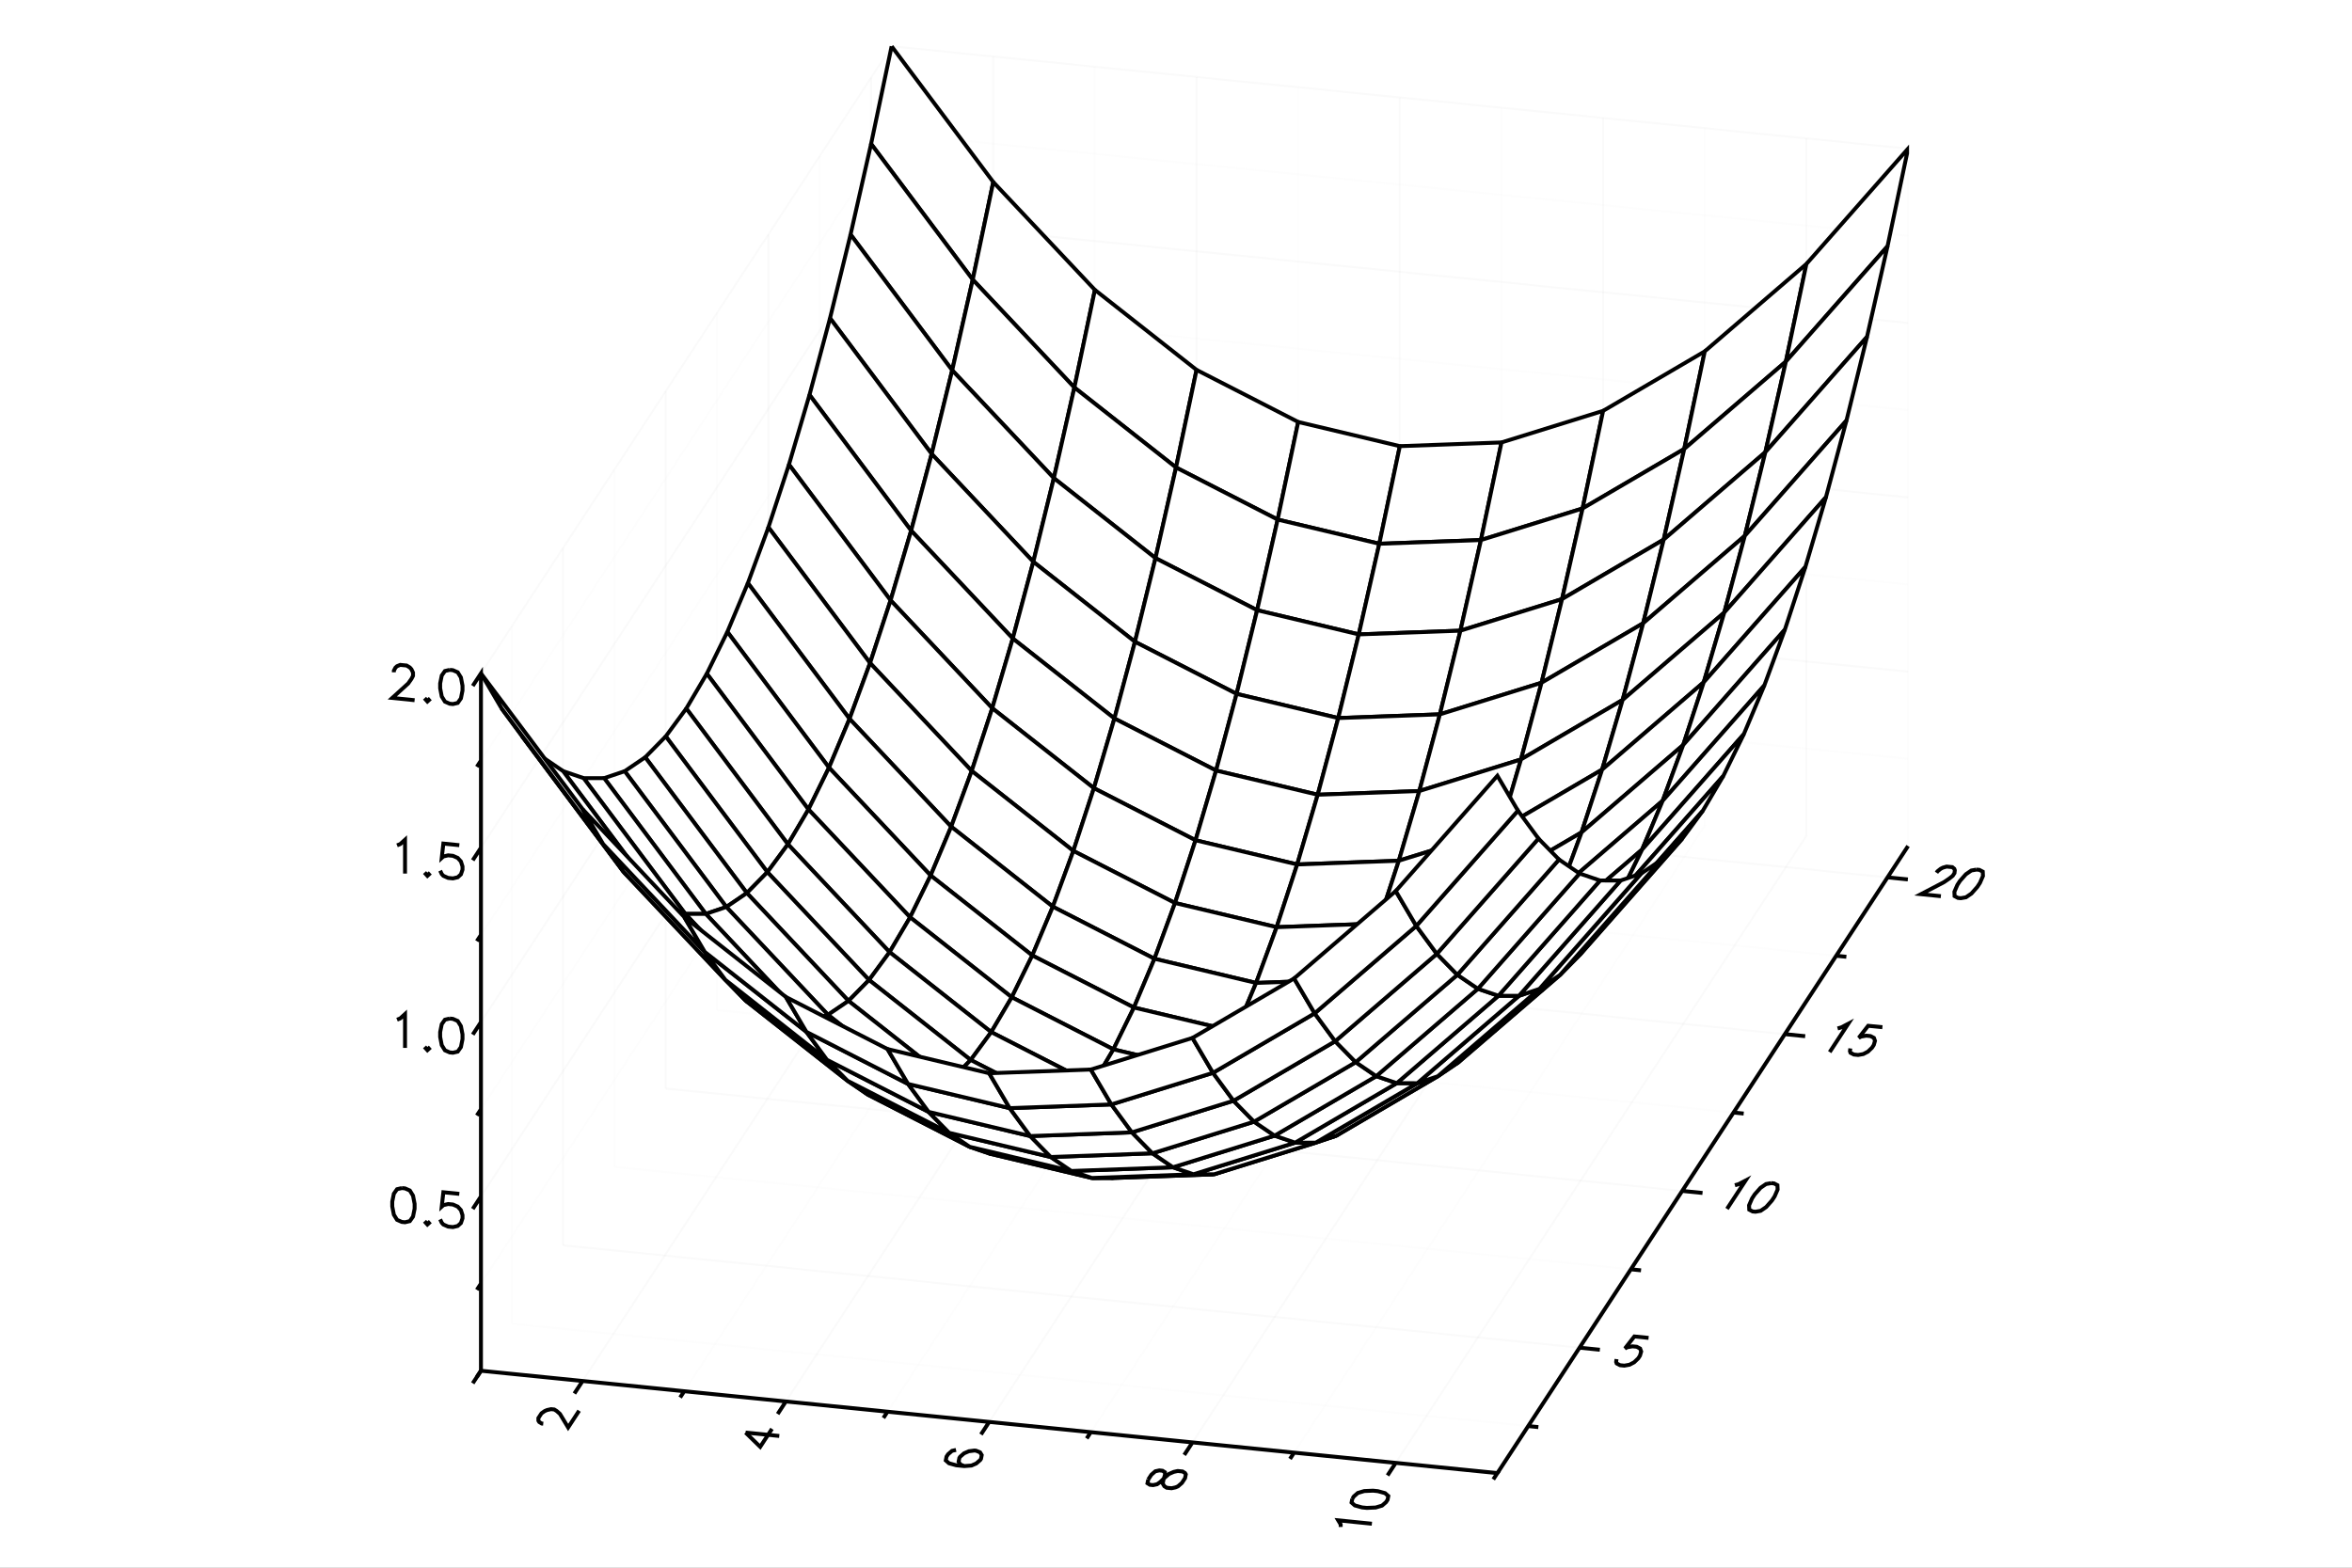 <svg xmlns="http://www.w3.org/2000/svg" xmlns:xlink="http://www.w3.org/1999/xlink" width="600" height="400" viewBox="0 0 600 400">
<rect x="0" y="0" width="600" height="400" fill="#808080" stroke="none"/>
<defs>
  <clipPath id="clip6100">
    <rect x="0" y="0" width="600" height="400"></rect>
  </clipPath>
</defs>
<polygon clip-path="url(#clip6100)" points="
0,400 600,400 600,0 0,0 
  " fill="#ffffff" fill-opacity="1"></polygon>
<defs>
  <clipPath id="clip6101">
    <rect x="120" y="0" width="421" height="400"></rect>
  </clipPath>
</defs>
﷐<polygon clip-path="url(#clip6100)" points="
122.693,375.869 486.751,375.869 486.751,11.811 122.693,11.811 
  " fill="#ffffff" fill-opacity="1"></polygon>﷯
<defs>
  <clipPath id="clip6102">
    <rect x="122" y="11" width="365" height="365"></rect>
  </clipPath>
</defs>
<polyline clip-path="url(#clip6100)" style="stroke:#cccccc; stroke-width:0.5; stroke-opacity:0.1; fill:none" points="
  148.623,352.362 253.385,192.357 
  "></polyline>
<polyline clip-path="url(#clip6100)" style="stroke:#cccccc; stroke-width:0.5; stroke-opacity:0.1; fill:none" points="
  253.385,192.357 253.385,14.423 
  "></polyline>
<polyline clip-path="url(#clip6100)" style="stroke:#ededed; stroke-width:0.5; stroke-opacity:0.1; fill:none" points="
  174.552,354.974 279.315,194.969 
  "></polyline>
<polyline clip-path="url(#clip6100)" style="stroke:#ededed; stroke-width:0.5; stroke-opacity:0.1; fill:none" points="
  279.315,194.969 279.315,17.035 
  "></polyline>
<polyline clip-path="url(#clip6100)" style="stroke:#cccccc; stroke-width:0.5; stroke-opacity:0.1; fill:none" points="
  200.482,357.586 305.244,197.581 
  "></polyline>
<polyline clip-path="url(#clip6100)" style="stroke:#cccccc; stroke-width:0.5; stroke-opacity:0.1; fill:none" points="
  305.244,197.581 305.244,19.647 
  "></polyline>
<polyline clip-path="url(#clip6100)" style="stroke:#ededed; stroke-width:0.5; stroke-opacity:0.1; fill:none" points="
  226.411,360.197 331.174,200.193 
  "></polyline>
<polyline clip-path="url(#clip6100)" style="stroke:#ededed; stroke-width:0.5; stroke-opacity:0.1; fill:none" points="
  331.174,200.193 331.174,22.259 
  "></polyline>
<polyline clip-path="url(#clip6100)" style="stroke:#cccccc; stroke-width:0.5; stroke-opacity:0.1; fill:none" points="
  252.341,362.809 357.103,202.804 
  "></polyline>
<polyline clip-path="url(#clip6100)" style="stroke:#cccccc; stroke-width:0.5; stroke-opacity:0.1; fill:none" points="
  357.103,202.804 357.103,24.87 
  "></polyline>
<polyline clip-path="url(#clip6100)" style="stroke:#ededed; stroke-width:0.5; stroke-opacity:0.1; fill:none" points="
  278.271,365.421 383.033,205.416 
  "></polyline>
<polyline clip-path="url(#clip6100)" style="stroke:#ededed; stroke-width:0.5; stroke-opacity:0.1; fill:none" points="
  383.033,205.416 383.033,27.482 
  "></polyline>
<polyline clip-path="url(#clip6100)" style="stroke:#cccccc; stroke-width:0.5; stroke-opacity:0.1; fill:none" points="
  304.2,368.033 408.962,208.028 
  "></polyline>
<polyline clip-path="url(#clip6100)" style="stroke:#cccccc; stroke-width:0.5; stroke-opacity:0.1; fill:none" points="
  408.962,208.028 408.962,30.094 
  "></polyline>
<polyline clip-path="url(#clip6100)" style="stroke:#ededed; stroke-width:0.5; stroke-opacity:0.1; fill:none" points="
  330.13,370.645 434.892,210.64 
  "></polyline>
<polyline clip-path="url(#clip6100)" style="stroke:#ededed; stroke-width:0.5; stroke-opacity:0.1; fill:none" points="
  434.892,210.64 434.892,32.706 
  "></polyline>
<polyline clip-path="url(#clip6100)" style="stroke:#cccccc; stroke-width:0.5; stroke-opacity:0.1; fill:none" points="
  356.059,373.257 460.821,213.252 
  "></polyline>
<polyline clip-path="url(#clip6100)" style="stroke:#cccccc; stroke-width:0.5; stroke-opacity:0.1; fill:none" points="
  460.821,213.252 460.821,35.318 
  "></polyline>
<polyline clip-path="url(#clip6100)" style="stroke:#ededed; stroke-width:0.5; stroke-opacity:0.1; fill:none" points="
  381.989,375.869 486.751,215.864 
  "></polyline>
<polyline clip-path="url(#clip6100)" style="stroke:#ededed; stroke-width:0.5; stroke-opacity:0.1; fill:none" points="
  486.751,215.864 486.751,37.93 
  "></polyline>
<polyline clip-path="url(#clip6100)" style="stroke:#ededed; stroke-width:0.5; stroke-opacity:0.1; fill:none" points="
  130.55,337.75 389.846,363.868 
  "></polyline>
<polyline clip-path="url(#clip6100)" style="stroke:#ededed; stroke-width:0.5; stroke-opacity:0.1; fill:none" points="
  130.55,337.75 130.55,159.815 
  "></polyline>
<polyline clip-path="url(#clip6100)" style="stroke:#cccccc; stroke-width:0.5; stroke-opacity:0.1; fill:none" points="
  143.646,317.749 402.941,343.868 
  "></polyline>
<polyline clip-path="url(#clip6100)" style="stroke:#cccccc; stroke-width:0.5; stroke-opacity:0.1; fill:none" points="
  143.646,317.749 143.646,139.815 
  "></polyline>
<polyline clip-path="url(#clip6100)" style="stroke:#ededed; stroke-width:0.5; stroke-opacity:0.1; fill:none" points="
  156.741,297.748 416.036,323.867 
  "></polyline>
<polyline clip-path="url(#clip6100)" style="stroke:#ededed; stroke-width:0.5; stroke-opacity:0.1; fill:none" points="
  156.741,297.748 156.741,119.814 
  "></polyline>
<polyline clip-path="url(#clip6100)" style="stroke:#cccccc; stroke-width:0.5; stroke-opacity:0.1; fill:none" points="
  169.836,277.748 429.132,303.867 
  "></polyline>
<polyline clip-path="url(#clip6100)" style="stroke:#cccccc; stroke-width:0.5; stroke-opacity:0.1; fill:none" points="
  169.836,277.748 169.836,99.814 
  "></polyline>
<polyline clip-path="url(#clip6100)" style="stroke:#ededed; stroke-width:0.5; stroke-opacity:0.1; fill:none" points="
  182.932,257.747 442.227,283.866 
  "></polyline>
<polyline clip-path="url(#clip6100)" style="stroke:#ededed; stroke-width:0.5; stroke-opacity:0.1; fill:none" points="
  182.932,257.747 182.932,79.813 
  "></polyline>
<polyline clip-path="url(#clip6100)" style="stroke:#cccccc; stroke-width:0.5; stroke-opacity:0.1; fill:none" points="
  196.027,237.747 455.322,263.865 
  "></polyline>
<polyline clip-path="url(#clip6100)" style="stroke:#cccccc; stroke-width:0.5; stroke-opacity:0.1; fill:none" points="
  196.027,237.747 196.027,59.812 
  "></polyline>
<polyline clip-path="url(#clip6100)" style="stroke:#ededed; stroke-width:0.5; stroke-opacity:0.1; fill:none" points="
  209.122,217.746 468.418,243.865 
  "></polyline>
<polyline clip-path="url(#clip6100)" style="stroke:#ededed; stroke-width:0.5; stroke-opacity:0.1; fill:none" points="
  209.122,217.746 209.122,39.812 
  "></polyline>
<polyline clip-path="url(#clip6100)" style="stroke:#cccccc; stroke-width:0.5; stroke-opacity:0.1; fill:none" points="
  222.217,197.745 481.513,223.864 
  "></polyline>
<polyline clip-path="url(#clip6100)" style="stroke:#cccccc; stroke-width:0.5; stroke-opacity:0.1; fill:none" points="
  222.217,197.745 222.217,19.811 
  "></polyline>
<polyline clip-path="url(#clip6100)" style="stroke:#ededed; stroke-width:0.5; stroke-opacity:0.1; fill:none" points="
  122.693,327.508 227.455,167.503 
  "></polyline>
<polyline clip-path="url(#clip6100)" style="stroke:#ededed; stroke-width:0.5; stroke-opacity:0.1; fill:none" points="
  227.455,167.503 486.751,193.622 
  "></polyline>
<polyline clip-path="url(#clip6100)" style="stroke:#cccccc; stroke-width:0.5; stroke-opacity:0.1; fill:none" points="
  122.693,305.266 227.455,145.262 
  "></polyline>
<polyline clip-path="url(#clip6100)" style="stroke:#cccccc; stroke-width:0.5; stroke-opacity:0.1; fill:none" points="
  227.455,145.262 486.751,171.38 
  "></polyline>
<polyline clip-path="url(#clip6100)" style="stroke:#ededed; stroke-width:0.5; stroke-opacity:0.1; fill:none" points="
  122.693,283.025 227.455,123.02 
  "></polyline>
<polyline clip-path="url(#clip6100)" style="stroke:#ededed; stroke-width:0.5; stroke-opacity:0.1; fill:none" points="
  227.455,123.02 486.751,149.139 
  "></polyline>
<polyline clip-path="url(#clip6100)" style="stroke:#cccccc; stroke-width:0.5; stroke-opacity:0.1; fill:none" points="
  122.693,260.783 227.455,100.778 
  "></polyline>
<polyline clip-path="url(#clip6100)" style="stroke:#cccccc; stroke-width:0.5; stroke-opacity:0.1; fill:none" points="
  227.455,100.778 486.751,126.897 
  "></polyline>
<polyline clip-path="url(#clip6100)" style="stroke:#ededed; stroke-width:0.5; stroke-opacity:0.1; fill:none" points="
  122.693,238.541 227.455,78.536 
  "></polyline>
<polyline clip-path="url(#clip6100)" style="stroke:#ededed; stroke-width:0.5; stroke-opacity:0.1; fill:none" points="
  227.455,78.536 486.751,104.655 
  "></polyline>
<polyline clip-path="url(#clip6100)" style="stroke:#cccccc; stroke-width:0.5; stroke-opacity:0.1; fill:none" points="
  122.693,216.299 227.455,56.294 
  "></polyline>
<polyline clip-path="url(#clip6100)" style="stroke:#cccccc; stroke-width:0.5; stroke-opacity:0.1; fill:none" points="
  227.455,56.294 486.751,82.413 
  "></polyline>
<polyline clip-path="url(#clip6100)" style="stroke:#ededed; stroke-width:0.5; stroke-opacity:0.1; fill:none" points="
  122.693,194.058 227.455,34.053 
  "></polyline>
<polyline clip-path="url(#clip6100)" style="stroke:#ededed; stroke-width:0.5; stroke-opacity:0.1; fill:none" points="
  227.455,34.053 486.751,60.172 
  "></polyline>
<polyline clip-path="url(#clip6100)" style="stroke:#cccccc; stroke-width:0.5; stroke-opacity:0.1; fill:none" points="
  122.693,171.816 227.455,11.811 
  "></polyline>
<polyline clip-path="url(#clip6100)" style="stroke:#cccccc; stroke-width:0.5; stroke-opacity:0.1; fill:none" points="
  227.455,11.811 486.751,37.93 
  "></polyline>
<polyline clip-path="url(#clip6100)" style="stroke:#000000; stroke-width:1; stroke-opacity:1; fill:none" points="
  102.509,303.14 101.287,303.428 100.473,304.581 100.065,306.597 100.065,307.831 100.473,309.929 101.287,311.246 102.509,311.78 103.324,311.862 104.546,311.574 
  105.36,310.422 105.768,308.405 105.768,307.171 105.36,305.073 104.546,303.757 103.324,303.222 102.509,303.14 
  "></polyline>
<polyline clip-path="url(#clip6100)" style="stroke:#000000; stroke-width:1; stroke-opacity:1; fill:none" points="
  109.026,311.614 108.619,311.984 109.026,312.437 109.433,312.066 109.026,311.614 
  "></polyline>
<polyline clip-path="url(#clip6100)" style="stroke:#000000; stroke-width:1; stroke-opacity:1; fill:none" points="
  117.172,304.617 113.099,304.207 112.692,307.869 113.099,307.498 114.321,307.21 115.543,307.333 116.765,307.867 117.579,308.772 117.986,310.048 117.986,310.871 
  117.579,312.064 116.765,312.805 115.543,313.093 114.321,312.97 113.099,312.435 112.692,311.983 112.284,311.119 
  "></polyline>
<polyline clip-path="url(#clip6100)" style="stroke:#000000; stroke-width:1; stroke-opacity:1; fill:none" points="
  101.287,260.179 102.102,259.85 103.324,258.739 103.324,267.379 
  "></polyline>
<polyline clip-path="url(#clip6100)" style="stroke:#000000; stroke-width:1; stroke-opacity:1; fill:none" points="
  109.026,267.13 108.619,267.501 109.026,267.953 109.433,267.583 109.026,267.13 
  "></polyline>
<polyline clip-path="url(#clip6100)" style="stroke:#000000; stroke-width:1; stroke-opacity:1; fill:none" points="
  114.728,259.887 113.506,260.176 112.692,261.328 112.284,263.344 112.284,264.578 112.692,266.677 113.506,267.993 114.728,268.527 115.543,268.609 116.765,268.321 
  117.579,267.169 117.986,265.153 117.986,263.918 117.579,261.82 116.765,260.504 115.543,259.969 114.728,259.887 
  "></polyline>
<polyline clip-path="url(#clip6100)" style="stroke:#000000; stroke-width:1; stroke-opacity:1; fill:none" points="
  101.287,215.696 102.102,215.366 103.324,214.255 103.324,222.895 
  "></polyline>
<polyline clip-path="url(#clip6100)" style="stroke:#000000; stroke-width:1; stroke-opacity:1; fill:none" points="
  109.026,222.647 108.619,223.017 109.026,223.469 109.433,223.099 109.026,222.647 
  "></polyline>
<polyline clip-path="url(#clip6100)" style="stroke:#000000; stroke-width:1; stroke-opacity:1; fill:none" points="
  117.172,215.65 113.099,215.24 112.692,218.902 113.099,218.531 114.321,218.243 115.543,218.366 116.765,218.9 117.579,219.805 117.986,221.081 117.986,221.903 
  117.579,223.097 116.765,223.838 115.543,224.126 114.321,224.003 113.099,223.468 112.692,223.016 112.284,222.152 
  "></polyline>
<polyline clip-path="url(#clip6100)" style="stroke:#000000; stroke-width:1; stroke-opacity:1; fill:none" points="
  100.473,171.542 100.473,171.13 100.88,170.348 101.287,169.978 102.102,169.648 103.731,169.813 104.546,170.306 104.953,170.759 105.36,171.622 105.36,172.445 
  104.953,173.227 104.138,174.379 100.065,178.083 105.768,178.658 
  "></polyline>
<polyline clip-path="url(#clip6100)" style="stroke:#000000; stroke-width:1; stroke-opacity:1; fill:none" points="
  109.026,178.163 108.619,178.533 109.026,178.986 109.433,178.616 109.026,178.163 
  "></polyline>
<polyline clip-path="url(#clip6100)" style="stroke:#000000; stroke-width:1; stroke-opacity:1; fill:none" points="
  114.728,170.92 113.506,171.209 112.692,172.361 112.284,174.377 112.284,175.611 112.692,177.709 113.506,179.026 114.728,179.56 115.543,179.642 116.765,179.354 
  117.579,178.202 117.986,176.186 117.986,174.951 117.579,172.853 116.765,171.537 115.543,171.002 114.728,170.92 
  "></polyline>
<polyline clip-path="url(#clip6100)" style="stroke:#000000; stroke-width:1; stroke-opacity:1; fill:none" points="
  122.693,349.75 122.693,349.75 120.598,352.95 122.693,349.75 122.693,327.508 121.646,329.108 122.693,327.508 122.693,305.266 120.598,308.467 122.693,305.266 
  122.693,283.025 121.646,284.625 122.693,283.025 122.693,260.783 120.598,263.983 122.693,260.783 122.693,238.541 121.646,240.141 122.693,238.541 122.693,216.299 
  120.598,219.499 122.693,216.299 122.693,194.058 121.646,195.658 122.693,194.058 122.693,171.816 120.598,175.016 122.693,171.816 
  "></polyline>
<polyline clip-path="url(#clip6100)" style="stroke:#000000; stroke-width:1; stroke-opacity:1; fill:none" points="
  138.586,363.258 138.177,363.217 137.558,362.829 137.348,362.483 137.339,361.831 138.139,360.609 138.948,360.039 139.558,359.775 140.576,359.552 141.395,359.635 
  142.014,360.022 142.842,360.757 144.936,364.224 147.735,359.948 
  "></polyline>
<polyline clip-path="url(#clip6100)" style="stroke:#000000; stroke-width:1; stroke-opacity:1; fill:none" points="
  190.198,365.527 193.929,369.159 196.929,364.577 
  "></polyline>
<polyline clip-path="url(#clip6100)" style="stroke:#000000; stroke-width:1; stroke-opacity:1; fill:none" points="
  190.198,365.527 198.794,366.393 
  "></polyline>
<polyline clip-path="url(#clip6100)" style="stroke:#000000; stroke-width:1; stroke-opacity:1; fill:none" points="
  243.885,369.958 242.866,370.181 241.857,371.056 241.457,371.667 241.267,372.625 242.095,373.359 243.941,373.871 245.988,374.077 247.826,373.937 249.044,373.408 
  250.054,372.533 250.254,372.228 250.444,371.27 250.025,370.577 248.997,370.148 248.588,370.107 247.16,370.288 245.941,370.817 244.932,371.692 244.732,371.997 
  244.541,372.955 244.96,373.648 245.988,374.077 
  "></polyline>
<polyline clip-path="url(#clip6100)" style="stroke:#000000; stroke-width:1; stroke-opacity:1; fill:none" points="
  292.916,377.502 292.726,378.459 293.344,378.847 294.163,378.93 295.182,378.707 295.991,378.137 297.2,376.957 298.21,376.082 299.428,375.553 300.447,375.33 
  301.675,375.454 302.294,375.842 302.503,376.189 302.313,377.146 301.513,378.368 300.503,379.243 299.894,379.507 298.875,379.73 297.647,379.606 297.029,379.218 
  296.61,378.525 296.8,377.567 297.191,376.305 297.182,375.652 296.563,375.265 295.744,375.182 294.725,375.405 293.716,376.28 292.916,377.502 
  "></polyline>
<polyline clip-path="url(#clip6100)" style="stroke:#000000; stroke-width:1; stroke-opacity:1; fill:none" points="
  342.013,389.61 342.004,388.958 341.376,387.918 349.972,388.784 
  "></polyline>
<polyline clip-path="url(#clip6100)" style="stroke:#000000; stroke-width:1; stroke-opacity:1; fill:none" points="
  344.975,382.42 344.785,383.378 345.613,384.112 347.46,384.624 348.688,384.747 350.935,384.648 352.563,384.161 353.572,383.286 353.972,382.675 354.162,381.718 
  353.334,380.983 351.487,380.472 350.259,380.348 348.013,380.447 346.385,380.934 345.375,381.809 344.975,382.42 
  "></polyline>
<polyline clip-path="url(#clip6100)" style="stroke:#000000; stroke-width:1; stroke-opacity:1; fill:none" points="
  122.693,349.75 122.693,349.75 121.646,351.35 122.693,349.75 148.623,352.362 146.528,355.562 148.623,352.362 174.552,354.974 173.505,356.574 174.552,354.974 
  200.482,357.586 198.387,360.786 200.482,357.586 226.411,360.197 225.364,361.797 226.411,360.197 252.341,362.809 250.246,366.009 252.341,362.809 278.271,365.421 
  277.223,367.021 278.271,365.421 304.2,368.033 302.105,371.233 304.2,368.033 330.13,370.645 329.082,372.245 330.13,370.645 356.059,373.257 353.964,376.457 
  356.059,373.257 381.989,375.869 380.941,377.469 381.989,375.869 
  "></polyline>
<polyline clip-path="url(#clip6100)" style="stroke:#000000; stroke-width:1; stroke-opacity:1; fill:none" points="
  420.559,341.367 416.927,341.001 414.535,344.063 415.124,343.755 416.439,343.521 417.529,343.63 418.393,344.084 418.669,344.846 418.356,345.915 417.905,346.604 
  416.866,347.6 415.689,348.215 414.373,348.449 413.284,348.34 412.42,347.886 412.282,347.505 412.369,346.78 
  "></polyline>
<polyline clip-path="url(#clip6100)" style="stroke:#000000; stroke-width:1; stroke-opacity:1; fill:none" points="
  442.579,302.414 443.531,302.143 445.297,301.22 440.564,308.448 
  "></polyline>
<polyline clip-path="url(#clip6100)" style="stroke:#000000; stroke-width:1; stroke-opacity:1; fill:none" points="
  451.835,301.878 450.52,302.113 449.117,303.072 447.627,304.757 446.951,305.789 446.187,307.547 446.238,308.653 447.102,309.107 447.829,309.18 449.144,308.945 
  450.546,307.986 452.036,306.302 452.712,305.269 453.476,303.511 453.426,302.405 452.561,301.951 451.835,301.878 
  "></polyline>
<polyline clip-path="url(#clip6100)" style="stroke:#000000; stroke-width:1; stroke-opacity:1; fill:none" points="
  468.77,262.412 469.722,262.141 471.487,261.218 466.755,268.447 
  "></polyline>
<polyline clip-path="url(#clip6100)" style="stroke:#000000; stroke-width:1; stroke-opacity:1; fill:none" points="
  480.205,262.097 476.573,261.731 474.181,264.792 474.77,264.484 476.085,264.25 477.174,264.36 478.039,264.814 478.314,265.575 478.001,266.645 477.551,267.333 
  476.511,268.329 475.334,268.944 474.019,269.179 472.929,269.069 472.065,268.615 471.927,268.234 472.015,267.509 
  "></polyline>
<polyline clip-path="url(#clip6100)" style="stroke:#000000; stroke-width:1; stroke-opacity:1; fill:none" points="
  494.008,222.682 494.234,222.338 495.048,221.686 495.636,221.379 496.588,221.108 498.041,221.254 498.542,221.671 498.68,222.052 498.593,222.777 498.142,223.465 
  497.328,224.117 495.925,225.077 490.039,228.153 495.124,228.665 
  "></polyline>
<polyline clip-path="url(#clip6100)" style="stroke:#000000; stroke-width:1; stroke-opacity:1; fill:none" points="
  504.216,221.876 502.901,222.11 501.498,223.07 500.008,224.754 499.332,225.787 498.569,227.545 498.619,228.65 499.483,229.104 500.21,229.177 501.525,228.943 
  502.927,227.984 504.417,226.299 505.093,225.266 505.857,223.509 505.807,222.403 504.942,221.949 504.216,221.876 
  "></polyline>
<polyline clip-path="url(#clip6100)" style="stroke:#000000; stroke-width:1; stroke-opacity:1; fill:none" points="
  381.989,375.869 389.846,363.868 392.439,364.13 389.846,363.868 402.941,343.868 408.127,344.39 402.941,343.868 416.036,323.867 418.629,324.128 416.036,323.867 
  429.132,303.867 434.318,304.389 429.132,303.867 442.227,283.866 444.82,284.127 442.227,283.866 455.322,263.865 460.508,264.388 455.322,263.865 468.418,243.865 
  471.01,244.126 468.418,243.865 481.513,223.864 486.699,224.386 481.513,223.864 486.751,215.864 
  "></polyline>
<polygon clip-path="url(#clip6102)" points="
227.455,11.811 222.217,36.715 248.147,71.355 253.385,46.451 
  " fill="#ffffff" fill-opacity="1"></polygon>
<polyline clip-path="url(#clip6102)" style="stroke:#000000; stroke-width:1; stroke-opacity:1; fill:none" points="
  227.455,11.811 222.217,36.715 248.147,71.355 253.385,46.451 227.455,11.811 
  "></polyline>
<polygon clip-path="url(#clip6102)" points="
253.385,46.451 248.147,71.355 274.076,98.878 279.315,73.974 
  " fill="#ffffff" fill-opacity="1"></polygon>
<polyline clip-path="url(#clip6102)" style="stroke:#000000; stroke-width:1; stroke-opacity:1; fill:none" points="
  253.385,46.451 248.147,71.355 274.076,98.878 279.315,73.974 253.385,46.451 
  "></polyline>
<polygon clip-path="url(#clip6102)" points="
279.315,73.974 274.076,98.878 300.006,119.283 305.244,94.379 
  " fill="#ffffff" fill-opacity="1"></polygon>
<polyline clip-path="url(#clip6102)" style="stroke:#000000; stroke-width:1; stroke-opacity:1; fill:none" points="
  279.315,73.974 274.076,98.878 300.006,119.283 305.244,94.379 279.315,73.974 
  "></polyline>
<polygon clip-path="url(#clip6102)" points="
305.244,94.379 300.006,119.283 325.936,132.571 331.174,107.667 
  " fill="#ffffff" fill-opacity="1"></polygon>
<polyline clip-path="url(#clip6102)" style="stroke:#000000; stroke-width:1; stroke-opacity:1; fill:none" points="
  305.244,94.379 300.006,119.283 325.936,132.571 331.174,107.667 305.244,94.379 
  "></polyline>
<polygon clip-path="url(#clip6102)" points="
331.174,107.667 325.936,132.571 351.865,138.741 357.103,113.837 
  " fill="#ffffff" fill-opacity="1"></polygon>
<polyline clip-path="url(#clip6102)" style="stroke:#000000; stroke-width:1; stroke-opacity:1; fill:none" points="
  331.174,107.667 325.936,132.571 351.865,138.741 357.103,113.837 331.174,107.667 
  "></polyline>
<polygon clip-path="url(#clip6102)" points="
357.103,113.837 351.865,138.741 377.795,137.795 383.033,112.891 
  " fill="#ffffff" fill-opacity="1"></polygon>
<polyline clip-path="url(#clip6102)" style="stroke:#000000; stroke-width:1; stroke-opacity:1; fill:none" points="
  357.103,113.837 351.865,138.741 377.795,137.795 383.033,112.891 357.103,113.837 
  "></polyline>
<polygon clip-path="url(#clip6102)" points="
383.033,112.891 377.795,137.795 403.724,129.73 408.962,104.826 
  " fill="#ffffff" fill-opacity="1"></polygon>
<polyline clip-path="url(#clip6102)" style="stroke:#000000; stroke-width:1; stroke-opacity:1; fill:none" points="
  383.033,112.891 377.795,137.795 403.724,129.73 408.962,104.826 383.033,112.891 
  "></polyline>
<polygon clip-path="url(#clip6102)" points="
408.962,104.826 403.724,129.73 429.654,114.549 434.892,89.645 
  " fill="#ffffff" fill-opacity="1"></polygon>
<polyline clip-path="url(#clip6102)" style="stroke:#000000; stroke-width:1; stroke-opacity:1; fill:none" points="
  408.962,104.826 403.724,129.73 429.654,114.549 434.892,89.645 408.962,104.826 
  "></polyline>
<polygon clip-path="url(#clip6102)" points="
434.892,89.645 429.654,114.549 455.583,92.25 460.821,67.346 
  " fill="#ffffff" fill-opacity="1"></polygon>
<polyline clip-path="url(#clip6102)" style="stroke:#000000; stroke-width:1; stroke-opacity:1; fill:none" points="
  434.892,89.645 429.654,114.549 455.583,92.25 460.821,67.346 434.892,89.645 
  "></polyline>
<polygon clip-path="url(#clip6102)" points="
460.821,67.346 455.583,92.25 481.513,62.834 486.751,37.93 
  " fill="#ffffff" fill-opacity="1"></polygon>
<polyline clip-path="url(#clip6102)" style="stroke:#000000; stroke-width:1; stroke-opacity:1; fill:none" points="
  460.821,67.346 455.583,92.25 481.513,62.834 486.751,37.93 460.821,67.346 
  "></polyline>
<polygon clip-path="url(#clip6102)" points="
222.217,36.715 216.979,59.84 242.909,94.48 248.147,71.355 
  " fill="#ffffff" fill-opacity="1"></polygon>
<polyline clip-path="url(#clip6102)" style="stroke:#000000; stroke-width:1; stroke-opacity:1; fill:none" points="
  222.217,36.715 216.979,59.84 242.909,94.48 248.147,71.355 222.217,36.715 
  "></polyline>
<polygon clip-path="url(#clip6102)" points="
248.147,71.355 242.909,94.48 268.838,122.002 274.076,98.878 
  " fill="#ffffff" fill-opacity="1"></polygon>
<polyline clip-path="url(#clip6102)" style="stroke:#000000; stroke-width:1; stroke-opacity:1; fill:none" points="
  248.147,71.355 242.909,94.48 268.838,122.002 274.076,98.878 248.147,71.355 
  "></polyline>
<polygon clip-path="url(#clip6102)" points="
274.076,98.878 268.838,122.002 294.768,142.408 300.006,119.283 
  " fill="#ffffff" fill-opacity="1"></polygon>
<polyline clip-path="url(#clip6102)" style="stroke:#000000; stroke-width:1; stroke-opacity:1; fill:none" points="
  274.076,98.878 268.838,122.002 294.768,142.408 300.006,119.283 274.076,98.878 
  "></polyline>
<polygon clip-path="url(#clip6102)" points="
300.006,119.283 294.768,142.408 320.697,155.695 325.936,132.571 
  " fill="#ffffff" fill-opacity="1"></polygon>
<polyline clip-path="url(#clip6102)" style="stroke:#000000; stroke-width:1; stroke-opacity:1; fill:none" points="
  300.006,119.283 294.768,142.408 320.697,155.695 325.936,132.571 300.006,119.283 
  "></polyline>
<polygon clip-path="url(#clip6102)" points="
325.936,132.571 320.697,155.695 346.627,161.866 351.865,138.741 
  " fill="#ffffff" fill-opacity="1"></polygon>
<polyline clip-path="url(#clip6102)" style="stroke:#000000; stroke-width:1; stroke-opacity:1; fill:none" points="
  325.936,132.571 320.697,155.695 346.627,161.866 351.865,138.741 325.936,132.571 
  "></polyline>
<polygon clip-path="url(#clip6102)" points="
351.865,138.741 346.627,161.866 372.556,160.919 377.795,137.795 
  " fill="#ffffff" fill-opacity="1"></polygon>
<polyline clip-path="url(#clip6102)" style="stroke:#000000; stroke-width:1; stroke-opacity:1; fill:none" points="
  351.865,138.741 346.627,161.866 372.556,160.919 377.795,137.795 351.865,138.741 
  "></polyline>
<polygon clip-path="url(#clip6102)" points="
377.795,137.795 372.556,160.919 398.486,152.855 403.724,129.73 
  " fill="#ffffff" fill-opacity="1"></polygon>
<polyline clip-path="url(#clip6102)" style="stroke:#000000; stroke-width:1; stroke-opacity:1; fill:none" points="
  377.795,137.795 372.556,160.919 398.486,152.855 403.724,129.73 377.795,137.795 
  "></polyline>
<polygon clip-path="url(#clip6102)" points="
403.724,129.73 398.486,152.855 424.416,137.674 429.654,114.549 
  " fill="#ffffff" fill-opacity="1"></polygon>
<polyline clip-path="url(#clip6102)" style="stroke:#000000; stroke-width:1; stroke-opacity:1; fill:none" points="
  403.724,129.73 398.486,152.855 424.416,137.674 429.654,114.549 403.724,129.73 
  "></polyline>
<polygon clip-path="url(#clip6102)" points="
429.654,114.549 424.416,137.674 450.345,115.375 455.583,92.25 
  " fill="#ffffff" fill-opacity="1"></polygon>
<polyline clip-path="url(#clip6102)" style="stroke:#000000; stroke-width:1; stroke-opacity:1; fill:none" points="
  429.654,114.549 424.416,137.674 450.345,115.375 455.583,92.25 429.654,114.549 
  "></polyline>
<polygon clip-path="url(#clip6102)" points="
455.583,92.25 450.345,115.375 476.275,85.958 481.513,62.834 
  " fill="#ffffff" fill-opacity="1"></polygon>
<polyline clip-path="url(#clip6102)" style="stroke:#000000; stroke-width:1; stroke-opacity:1; fill:none" points="
  455.583,92.25 450.345,115.375 476.275,85.958 481.513,62.834 455.583,92.25 
  "></polyline>
<polygon clip-path="url(#clip6102)" points="
216.979,59.84 211.741,81.185 237.671,115.825 242.909,94.48 
  " fill="#ffffff" fill-opacity="1"></polygon>
<polyline clip-path="url(#clip6102)" style="stroke:#000000; stroke-width:1; stroke-opacity:1; fill:none" points="
  216.979,59.84 211.741,81.185 237.671,115.825 242.909,94.48 216.979,59.84 
  "></polyline>
<polygon clip-path="url(#clip6102)" points="
242.909,94.48 237.671,115.825 263.6,143.348 268.838,122.002 
  " fill="#ffffff" fill-opacity="1"></polygon>
<polyline clip-path="url(#clip6102)" style="stroke:#000000; stroke-width:1; stroke-opacity:1; fill:none" points="
  242.909,94.48 237.671,115.825 263.6,143.348 268.838,122.002 242.909,94.48 
  "></polyline>
<polygon clip-path="url(#clip6102)" points="
268.838,122.002 263.6,143.348 289.53,163.753 294.768,142.408 
  " fill="#ffffff" fill-opacity="1"></polygon>
<polyline clip-path="url(#clip6102)" style="stroke:#000000; stroke-width:1; stroke-opacity:1; fill:none" points="
  268.838,122.002 263.6,143.348 289.53,163.753 294.768,142.408 268.838,122.002 
  "></polyline>
<polygon clip-path="url(#clip6102)" points="
294.768,142.408 289.53,163.753 315.459,177.041 320.697,155.695 
  " fill="#ffffff" fill-opacity="1"></polygon>
<polyline clip-path="url(#clip6102)" style="stroke:#000000; stroke-width:1; stroke-opacity:1; fill:none" points="
  294.768,142.408 289.53,163.753 315.459,177.041 320.697,155.695 294.768,142.408 
  "></polyline>
<polygon clip-path="url(#clip6102)" points="
320.697,155.695 315.459,177.041 341.389,183.211 346.627,161.866 
  " fill="#ffffff" fill-opacity="1"></polygon>
<polyline clip-path="url(#clip6102)" style="stroke:#000000; stroke-width:1; stroke-opacity:1; fill:none" points="
  320.697,155.695 315.459,177.041 341.389,183.211 346.627,161.866 320.697,155.695 
  "></polyline>
<polygon clip-path="url(#clip6102)" points="
346.627,161.866 341.389,183.211 367.318,182.265 372.556,160.919 
  " fill="#ffffff" fill-opacity="1"></polygon>
<polyline clip-path="url(#clip6102)" style="stroke:#000000; stroke-width:1; stroke-opacity:1; fill:none" points="
  346.627,161.866 341.389,183.211 367.318,182.265 372.556,160.919 346.627,161.866 
  "></polyline>
<polygon clip-path="url(#clip6102)" points="
372.556,160.919 367.318,182.265 393.248,174.2 398.486,152.855 
  " fill="#ffffff" fill-opacity="1"></polygon>
<polyline clip-path="url(#clip6102)" style="stroke:#000000; stroke-width:1; stroke-opacity:1; fill:none" points="
  372.556,160.919 367.318,182.265 393.248,174.2 398.486,152.855 372.556,160.919 
  "></polyline>
<polygon clip-path="url(#clip6102)" points="
398.486,152.855 393.248,174.2 419.177,159.019 424.416,137.674 
  " fill="#ffffff" fill-opacity="1"></polygon>
<polyline clip-path="url(#clip6102)" style="stroke:#000000; stroke-width:1; stroke-opacity:1; fill:none" points="
  398.486,152.855 393.248,174.2 419.177,159.019 424.416,137.674 398.486,152.855 
  "></polyline>
<polygon clip-path="url(#clip6102)" points="
424.416,137.674 419.177,159.019 445.107,136.72 450.345,115.375 
  " fill="#ffffff" fill-opacity="1"></polygon>
<polyline clip-path="url(#clip6102)" style="stroke:#000000; stroke-width:1; stroke-opacity:1; fill:none" points="
  424.416,137.674 419.177,159.019 445.107,136.72 450.345,115.375 424.416,137.674 
  "></polyline>
<polygon clip-path="url(#clip6102)" points="
450.345,115.375 445.107,136.72 471.037,107.304 476.275,85.958 
  " fill="#ffffff" fill-opacity="1"></polygon>
<polyline clip-path="url(#clip6102)" style="stroke:#000000; stroke-width:1; stroke-opacity:1; fill:none" points="
  450.345,115.375 445.107,136.72 471.037,107.304 476.275,85.958 450.345,115.375 
  "></polyline>
<polygon clip-path="url(#clip6102)" points="
211.741,81.185 206.503,100.751 232.433,135.391 237.671,115.825 
  " fill="#ffffff" fill-opacity="1"></polygon>
<polyline clip-path="url(#clip6102)" style="stroke:#000000; stroke-width:1; stroke-opacity:1; fill:none" points="
  211.741,81.185 206.503,100.751 232.433,135.391 237.671,115.825 211.741,81.185 
  "></polyline>
<polygon clip-path="url(#clip6102)" points="
237.671,115.825 232.433,135.391 258.362,162.914 263.6,143.348 
  " fill="#ffffff" fill-opacity="1"></polygon>
<polyline clip-path="url(#clip6102)" style="stroke:#000000; stroke-width:1; stroke-opacity:1; fill:none" points="
  237.671,115.825 232.433,135.391 258.362,162.914 263.6,143.348 237.671,115.825 
  "></polyline>
<polygon clip-path="url(#clip6102)" points="
263.6,143.348 258.362,162.914 284.292,183.319 289.53,163.753 
  " fill="#ffffff" fill-opacity="1"></polygon>
<polyline clip-path="url(#clip6102)" style="stroke:#000000; stroke-width:1; stroke-opacity:1; fill:none" points="
  263.6,143.348 258.362,162.914 284.292,183.319 289.53,163.753 263.6,143.348 
  "></polyline>
<polygon clip-path="url(#clip6102)" points="
289.53,163.753 284.292,183.319 310.221,196.607 315.459,177.041 
  " fill="#ffffff" fill-opacity="1"></polygon>
<polyline clip-path="url(#clip6102)" style="stroke:#000000; stroke-width:1; stroke-opacity:1; fill:none" points="
  289.53,163.753 284.292,183.319 310.221,196.607 315.459,177.041 289.53,163.753 
  "></polyline>
<polygon clip-path="url(#clip6102)" points="
315.459,177.041 310.221,196.607 336.151,202.777 341.389,183.211 
  " fill="#ffffff" fill-opacity="1"></polygon>
<polyline clip-path="url(#clip6102)" style="stroke:#000000; stroke-width:1; stroke-opacity:1; fill:none" points="
  315.459,177.041 310.221,196.607 336.151,202.777 341.389,183.211 315.459,177.041 
  "></polyline>
<polygon clip-path="url(#clip6102)" points="
341.389,183.211 336.151,202.777 362.08,201.83 367.318,182.265 
  " fill="#ffffff" fill-opacity="1"></polygon>
<polyline clip-path="url(#clip6102)" style="stroke:#000000; stroke-width:1; stroke-opacity:1; fill:none" points="
  341.389,183.211 336.151,202.777 362.08,201.83 367.318,182.265 341.389,183.211 
  "></polyline>
<polygon clip-path="url(#clip6102)" points="
367.318,182.265 362.08,201.83 388.01,193.766 393.248,174.2 
  " fill="#ffffff" fill-opacity="1"></polygon>
<polyline clip-path="url(#clip6102)" style="stroke:#000000; stroke-width:1; stroke-opacity:1; fill:none" points="
  367.318,182.265 362.08,201.83 388.01,193.766 393.248,174.2 367.318,182.265 
  "></polyline>
<polygon clip-path="url(#clip6102)" points="
393.248,174.2 388.01,193.766 413.939,178.585 419.177,159.019 
  " fill="#ffffff" fill-opacity="1"></polygon>
<polyline clip-path="url(#clip6102)" style="stroke:#000000; stroke-width:1; stroke-opacity:1; fill:none" points="
  393.248,174.2 388.01,193.766 413.939,178.585 419.177,159.019 393.248,174.2 
  "></polyline>
<polygon clip-path="url(#clip6102)" points="
419.177,159.019 413.939,178.585 439.869,156.286 445.107,136.72 
  " fill="#ffffff" fill-opacity="1"></polygon>
<polyline clip-path="url(#clip6102)" style="stroke:#000000; stroke-width:1; stroke-opacity:1; fill:none" points="
  419.177,159.019 413.939,178.585 439.869,156.286 445.107,136.72 419.177,159.019 
  "></polyline>
<polygon clip-path="url(#clip6102)" points="
445.107,136.72 439.869,156.286 465.798,126.87 471.037,107.304 
  " fill="#ffffff" fill-opacity="1"></polygon>
<polyline clip-path="url(#clip6102)" style="stroke:#000000; stroke-width:1; stroke-opacity:1; fill:none" points="
  445.107,136.72 439.869,156.286 465.798,126.87 471.037,107.304 445.107,136.72 
  "></polyline>
<polygon clip-path="url(#clip6102)" points="
206.503,100.751 201.265,118.538 227.194,153.178 232.433,135.391 
  " fill="#ffffff" fill-opacity="1"></polygon>
<polyline clip-path="url(#clip6102)" style="stroke:#000000; stroke-width:1; stroke-opacity:1; fill:none" points="
  206.503,100.751 201.265,118.538 227.194,153.178 232.433,135.391 206.503,100.751 
  "></polyline>
<polygon clip-path="url(#clip6102)" points="
232.433,135.391 227.194,153.178 253.124,180.7 258.362,162.914 
  " fill="#ffffff" fill-opacity="1"></polygon>
<polyline clip-path="url(#clip6102)" style="stroke:#000000; stroke-width:1; stroke-opacity:1; fill:none" points="
  232.433,135.391 227.194,153.178 253.124,180.7 258.362,162.914 232.433,135.391 
  "></polyline>
<polygon clip-path="url(#clip6102)" points="
258.362,162.914 253.124,180.7 279.054,201.105 284.292,183.319 
  " fill="#ffffff" fill-opacity="1"></polygon>
<polyline clip-path="url(#clip6102)" style="stroke:#000000; stroke-width:1; stroke-opacity:1; fill:none" points="
  258.362,162.914 253.124,180.7 279.054,201.105 284.292,183.319 258.362,162.914 
  "></polyline>
<polygon clip-path="url(#clip6102)" points="
284.292,183.319 279.054,201.105 304.983,214.393 310.221,196.607 
  " fill="#ffffff" fill-opacity="1"></polygon>
<polyline clip-path="url(#clip6102)" style="stroke:#000000; stroke-width:1; stroke-opacity:1; fill:none" points="
  284.292,183.319 279.054,201.105 304.983,214.393 310.221,196.607 284.292,183.319 
  "></polyline>
<polygon clip-path="url(#clip6102)" points="
310.221,196.607 304.983,214.393 330.913,220.564 336.151,202.777 
  " fill="#ffffff" fill-opacity="1"></polygon>
<polyline clip-path="url(#clip6102)" style="stroke:#000000; stroke-width:1; stroke-opacity:1; fill:none" points="
  310.221,196.607 304.983,214.393 330.913,220.564 336.151,202.777 310.221,196.607 
  "></polyline>
<polygon clip-path="url(#clip6102)" points="
336.151,202.777 330.913,220.564 356.842,219.617 362.08,201.83 
  " fill="#ffffff" fill-opacity="1"></polygon>
<polyline clip-path="url(#clip6102)" style="stroke:#000000; stroke-width:1; stroke-opacity:1; fill:none" points="
  336.151,202.777 330.913,220.564 356.842,219.617 362.08,201.83 336.151,202.777 
  "></polyline>
<polygon clip-path="url(#clip6102)" points="
362.08,201.83 356.842,219.617 382.772,211.553 388.01,193.766 
  " fill="#ffffff" fill-opacity="1"></polygon>
<polyline clip-path="url(#clip6102)" style="stroke:#000000; stroke-width:1; stroke-opacity:1; fill:none" points="
  362.08,201.83 356.842,219.617 382.772,211.553 388.01,193.766 362.08,201.83 
  "></polyline>
<polygon clip-path="url(#clip6102)" points="
388.01,193.766 382.772,211.553 408.701,196.371 413.939,178.585 
  " fill="#ffffff" fill-opacity="1"></polygon>
<polyline clip-path="url(#clip6102)" style="stroke:#000000; stroke-width:1; stroke-opacity:1; fill:none" points="
  388.01,193.766 382.772,211.553 408.701,196.371 413.939,178.585 388.01,193.766 
  "></polyline>
<polygon clip-path="url(#clip6102)" points="
413.939,178.585 408.701,196.371 434.631,174.073 439.869,156.286 
  " fill="#ffffff" fill-opacity="1"></polygon>
<polyline clip-path="url(#clip6102)" style="stroke:#000000; stroke-width:1; stroke-opacity:1; fill:none" points="
  413.939,178.585 408.701,196.371 434.631,174.073 439.869,156.286 413.939,178.585 
  "></polyline>
<polygon clip-path="url(#clip6102)" points="
439.869,156.286 434.631,174.073 460.56,144.656 465.798,126.87 
  " fill="#ffffff" fill-opacity="1"></polygon>
<polyline clip-path="url(#clip6102)" style="stroke:#000000; stroke-width:1; stroke-opacity:1; fill:none" points="
  439.869,156.286 434.631,174.073 460.56,144.656 465.798,126.87 439.869,156.286 
  "></polyline>
<polygon clip-path="url(#clip6102)" points="
201.265,118.538 196.027,134.545 221.956,169.185 227.194,153.178 
  " fill="#ffffff" fill-opacity="1"></polygon>
<polyline clip-path="url(#clip6102)" style="stroke:#000000; stroke-width:1; stroke-opacity:1; fill:none" points="
  201.265,118.538 196.027,134.545 221.956,169.185 227.194,153.178 201.265,118.538 
  "></polyline>
<polygon clip-path="url(#clip6102)" points="
227.194,153.178 221.956,169.185 247.886,196.707 253.124,180.7 
  " fill="#ffffff" fill-opacity="1"></polygon>
<polyline clip-path="url(#clip6102)" style="stroke:#000000; stroke-width:1; stroke-opacity:1; fill:none" points="
  227.194,153.178 221.956,169.185 247.886,196.707 253.124,180.7 227.194,153.178 
  "></polyline>
<polygon clip-path="url(#clip6102)" points="
253.124,180.7 247.886,196.707 273.815,217.113 279.054,201.105 
  " fill="#ffffff" fill-opacity="1"></polygon>
<polyline clip-path="url(#clip6102)" style="stroke:#000000; stroke-width:1; stroke-opacity:1; fill:none" points="
  253.124,180.7 247.886,196.707 273.815,217.113 279.054,201.105 253.124,180.7 
  "></polyline>
<polygon clip-path="url(#clip6102)" points="
279.054,201.105 273.815,217.113 299.745,230.401 304.983,214.393 
  " fill="#ffffff" fill-opacity="1"></polygon>
<polyline clip-path="url(#clip6102)" style="stroke:#000000; stroke-width:1; stroke-opacity:1; fill:none" points="
  279.054,201.105 273.815,217.113 299.745,230.401 304.983,214.393 279.054,201.105 
  "></polyline>
<polygon clip-path="url(#clip6102)" points="
304.983,214.393 299.745,230.401 325.675,236.571 330.913,220.564 
  " fill="#ffffff" fill-opacity="1"></polygon>
<polyline clip-path="url(#clip6102)" style="stroke:#000000; stroke-width:1; stroke-opacity:1; fill:none" points="
  304.983,214.393 299.745,230.401 325.675,236.571 330.913,220.564 304.983,214.393 
  "></polyline>
<polygon clip-path="url(#clip6102)" points="
330.913,220.564 325.675,236.571 351.604,235.624 356.842,219.617 
  " fill="#ffffff" fill-opacity="1"></polygon>
<polyline clip-path="url(#clip6102)" style="stroke:#000000; stroke-width:1; stroke-opacity:1; fill:none" points="
  330.913,220.564 325.675,236.571 351.604,235.624 356.842,219.617 330.913,220.564 
  "></polyline>
<polygon clip-path="url(#clip6102)" points="
356.842,219.617 351.604,235.624 377.534,227.56 382.772,211.553 
  " fill="#ffffff" fill-opacity="1"></polygon>
<polyline clip-path="url(#clip6102)" style="stroke:#000000; stroke-width:1; stroke-opacity:1; fill:none" points="
  356.842,219.617 351.604,235.624 377.534,227.56 382.772,211.553 356.842,219.617 
  "></polyline>
<polygon clip-path="url(#clip6102)" points="
382.772,211.553 377.534,227.56 403.463,212.379 408.701,196.371 
  " fill="#ffffff" fill-opacity="1"></polygon>
<polyline clip-path="url(#clip6102)" style="stroke:#000000; stroke-width:1; stroke-opacity:1; fill:none" points="
  382.772,211.553 377.534,227.56 403.463,212.379 408.701,196.371 382.772,211.553 
  "></polyline>
<polygon clip-path="url(#clip6102)" points="
408.701,196.371 403.463,212.379 429.393,190.08 434.631,174.073 
  " fill="#ffffff" fill-opacity="1"></polygon>
<polyline clip-path="url(#clip6102)" style="stroke:#000000; stroke-width:1; stroke-opacity:1; fill:none" points="
  408.701,196.371 403.463,212.379 429.393,190.08 434.631,174.073 408.701,196.371 
  "></polyline>
<polygon clip-path="url(#clip6102)" points="
434.631,174.073 429.393,190.08 455.322,160.664 460.56,144.656 
  " fill="#ffffff" fill-opacity="1"></polygon>
<polyline clip-path="url(#clip6102)" style="stroke:#000000; stroke-width:1; stroke-opacity:1; fill:none" points="
  434.631,174.073 429.393,190.08 455.322,160.664 460.56,144.656 434.631,174.073 
  "></polyline>
<polygon clip-path="url(#clip6102)" points="
196.027,134.545 190.789,148.773 216.718,183.413 221.956,169.185 
  " fill="#ffffff" fill-opacity="1"></polygon>
<polyline clip-path="url(#clip6102)" style="stroke:#000000; stroke-width:1; stroke-opacity:1; fill:none" points="
  196.027,134.545 190.789,148.773 216.718,183.413 221.956,169.185 196.027,134.545 
  "></polyline>
<polygon clip-path="url(#clip6102)" points="
221.956,169.185 216.718,183.413 242.648,210.935 247.886,196.707 
  " fill="#ffffff" fill-opacity="1"></polygon>
<polyline clip-path="url(#clip6102)" style="stroke:#000000; stroke-width:1; stroke-opacity:1; fill:none" points="
  221.956,169.185 216.718,183.413 242.648,210.935 247.886,196.707 221.956,169.185 
  "></polyline>
<polygon clip-path="url(#clip6102)" points="
247.886,196.707 242.648,210.935 268.577,231.341 273.815,217.113 
  " fill="#ffffff" fill-opacity="1"></polygon>
<polyline clip-path="url(#clip6102)" style="stroke:#000000; stroke-width:1; stroke-opacity:1; fill:none" points="
  247.886,196.707 242.648,210.935 268.577,231.341 273.815,217.113 247.886,196.707 
  "></polyline>
<polygon clip-path="url(#clip6102)" points="
273.815,217.113 268.577,231.341 294.507,244.629 299.745,230.401 
  " fill="#ffffff" fill-opacity="1"></polygon>
<polyline clip-path="url(#clip6102)" style="stroke:#000000; stroke-width:1; stroke-opacity:1; fill:none" points="
  273.815,217.113 268.577,231.341 294.507,244.629 299.745,230.401 273.815,217.113 
  "></polyline>
<polygon clip-path="url(#clip6102)" points="
299.745,230.401 294.507,244.629 320.436,250.799 325.675,236.571 
  " fill="#ffffff" fill-opacity="1"></polygon>
<polyline clip-path="url(#clip6102)" style="stroke:#000000; stroke-width:1; stroke-opacity:1; fill:none" points="
  299.745,230.401 294.507,244.629 320.436,250.799 325.675,236.571 299.745,230.401 
  "></polyline>
<polygon clip-path="url(#clip6102)" points="
325.675,236.571 320.436,250.799 346.366,249.852 351.604,235.624 
  " fill="#ffffff" fill-opacity="1"></polygon>
<polyline clip-path="url(#clip6102)" style="stroke:#000000; stroke-width:1; stroke-opacity:1; fill:none" points="
  325.675,236.571 320.436,250.799 346.366,249.852 351.604,235.624 325.675,236.571 
  "></polyline>
<polygon clip-path="url(#clip6102)" points="
351.604,235.624 346.366,249.852 372.296,241.788 377.534,227.56 
  " fill="#ffffff" fill-opacity="1"></polygon>
<polyline clip-path="url(#clip6102)" style="stroke:#000000; stroke-width:1; stroke-opacity:1; fill:none" points="
  351.604,235.624 346.366,249.852 372.296,241.788 377.534,227.56 351.604,235.624 
  "></polyline>
<polygon clip-path="url(#clip6102)" points="
377.534,227.56 372.296,241.788 398.225,226.607 403.463,212.379 
  " fill="#ffffff" fill-opacity="1"></polygon>
<polyline clip-path="url(#clip6102)" style="stroke:#000000; stroke-width:1; stroke-opacity:1; fill:none" points="
  377.534,227.56 372.296,241.788 398.225,226.607 403.463,212.379 377.534,227.56 
  "></polyline>
<polygon clip-path="url(#clip6102)" points="
403.463,212.379 398.225,226.607 424.155,204.308 429.393,190.08 
  " fill="#ffffff" fill-opacity="1"></polygon>
<polyline clip-path="url(#clip6102)" style="stroke:#000000; stroke-width:1; stroke-opacity:1; fill:none" points="
  403.463,212.379 398.225,226.607 424.155,204.308 429.393,190.08 403.463,212.379 
  "></polyline>
<polygon clip-path="url(#clip6102)" points="
429.393,190.08 424.155,204.308 450.084,174.891 455.322,160.664 
  " fill="#ffffff" fill-opacity="1"></polygon>
<polyline clip-path="url(#clip6102)" style="stroke:#000000; stroke-width:1; stroke-opacity:1; fill:none" points="
  429.393,190.08 424.155,204.308 450.084,174.891 455.322,160.664 429.393,190.08 
  "></polyline>
<polygon clip-path="url(#clip6102)" points="
190.789,148.773 185.551,161.221 211.48,195.861 216.718,183.413 
  " fill="#ffffff" fill-opacity="1"></polygon>
<polyline clip-path="url(#clip6102)" style="stroke:#000000; stroke-width:1; stroke-opacity:1; fill:none" points="
  190.789,148.773 185.551,161.221 211.48,195.861 216.718,183.413 190.789,148.773 
  "></polyline>
<polygon clip-path="url(#clip6102)" points="
216.718,183.413 211.48,195.861 237.41,223.384 242.648,210.935 
  " fill="#ffffff" fill-opacity="1"></polygon>
<polyline clip-path="url(#clip6102)" style="stroke:#000000; stroke-width:1; stroke-opacity:1; fill:none" points="
  216.718,183.413 211.48,195.861 237.41,223.384 242.648,210.935 216.718,183.413 
  "></polyline>
<polygon clip-path="url(#clip6102)" points="
242.648,210.935 237.41,223.384 263.339,243.789 268.577,231.341 
  " fill="#ffffff" fill-opacity="1"></polygon>
<polyline clip-path="url(#clip6102)" style="stroke:#000000; stroke-width:1; stroke-opacity:1; fill:none" points="
  242.648,210.935 237.41,223.384 263.339,243.789 268.577,231.341 242.648,210.935 
  "></polyline>
<polygon clip-path="url(#clip6102)" points="
268.577,231.341 263.339,243.789 289.269,257.077 294.507,244.629 
  " fill="#ffffff" fill-opacity="1"></polygon>
<polyline clip-path="url(#clip6102)" style="stroke:#000000; stroke-width:1; stroke-opacity:1; fill:none" points="
  268.577,231.341 263.339,243.789 289.269,257.077 294.507,244.629 268.577,231.341 
  "></polyline>
<polygon clip-path="url(#clip6102)" points="
294.507,244.629 289.269,257.077 315.198,263.248 320.436,250.799 
  " fill="#ffffff" fill-opacity="1"></polygon>
<polyline clip-path="url(#clip6102)" style="stroke:#000000; stroke-width:1; stroke-opacity:1; fill:none" points="
  294.507,244.629 289.269,257.077 315.198,263.248 320.436,250.799 294.507,244.629 
  "></polyline>
<polygon clip-path="url(#clip6102)" points="
320.436,250.799 315.198,263.248 341.128,262.301 346.366,249.852 
  " fill="#ffffff" fill-opacity="1"></polygon>
<polyline clip-path="url(#clip6102)" style="stroke:#000000; stroke-width:1; stroke-opacity:1; fill:none" points="
  320.436,250.799 315.198,263.248 341.128,262.301 346.366,249.852 320.436,250.799 
  "></polyline>
<polygon clip-path="url(#clip6102)" points="
346.366,249.852 341.128,262.301 367.057,254.237 372.296,241.788 
  " fill="#ffffff" fill-opacity="1"></polygon>
<polyline clip-path="url(#clip6102)" style="stroke:#000000; stroke-width:1; stroke-opacity:1; fill:none" points="
  346.366,249.852 341.128,262.301 367.057,254.237 372.296,241.788 346.366,249.852 
  "></polyline>
<polygon clip-path="url(#clip6102)" points="
372.296,241.788 367.057,254.237 392.987,239.055 398.225,226.607 
  " fill="#ffffff" fill-opacity="1"></polygon>
<polyline clip-path="url(#clip6102)" style="stroke:#000000; stroke-width:1; stroke-opacity:1; fill:none" points="
  372.296,241.788 367.057,254.237 392.987,239.055 398.225,226.607 372.296,241.788 
  "></polyline>
<polygon clip-path="url(#clip6102)" points="
398.225,226.607 392.987,239.055 418.916,216.756 424.155,204.308 
  " fill="#ffffff" fill-opacity="1"></polygon>
<polyline clip-path="url(#clip6102)" style="stroke:#000000; stroke-width:1; stroke-opacity:1; fill:none" points="
  398.225,226.607 392.987,239.055 418.916,216.756 424.155,204.308 398.225,226.607 
  "></polyline>
<polygon clip-path="url(#clip6102)" points="
424.155,204.308 418.916,216.756 444.846,187.34 450.084,174.891 
  " fill="#ffffff" fill-opacity="1"></polygon>
<polyline clip-path="url(#clip6102)" style="stroke:#000000; stroke-width:1; stroke-opacity:1; fill:none" points="
  424.155,204.308 418.916,216.756 444.846,187.34 450.084,174.891 424.155,204.308 
  "></polyline>
<polygon clip-path="url(#clip6102)" points="
185.551,161.221 180.312,171.891 206.242,206.531 211.48,195.861 
  " fill="#ffffff" fill-opacity="1"></polygon>
<polyline clip-path="url(#clip6102)" style="stroke:#000000; stroke-width:1; stroke-opacity:1; fill:none" points="
  185.551,161.221 180.312,171.891 206.242,206.531 211.48,195.861 185.551,161.221 
  "></polyline>
<polygon clip-path="url(#clip6102)" points="
211.48,195.861 206.242,206.531 232.172,234.053 237.41,223.384 
  " fill="#ffffff" fill-opacity="1"></polygon>
<polyline clip-path="url(#clip6102)" style="stroke:#000000; stroke-width:1; stroke-opacity:1; fill:none" points="
  211.48,195.861 206.242,206.531 232.172,234.053 237.41,223.384 211.48,195.861 
  "></polyline>
<polygon clip-path="url(#clip6102)" points="
237.41,223.384 232.172,234.053 258.101,254.459 263.339,243.789 
  " fill="#ffffff" fill-opacity="1"></polygon>
<polyline clip-path="url(#clip6102)" style="stroke:#000000; stroke-width:1; stroke-opacity:1; fill:none" points="
  237.41,223.384 232.172,234.053 258.101,254.459 263.339,243.789 237.41,223.384 
  "></polyline>
<polygon clip-path="url(#clip6102)" points="
263.339,243.789 258.101,254.459 284.031,267.746 289.269,257.077 
  " fill="#ffffff" fill-opacity="1"></polygon>
<polyline clip-path="url(#clip6102)" style="stroke:#000000; stroke-width:1; stroke-opacity:1; fill:none" points="
  263.339,243.789 258.101,254.459 284.031,267.746 289.269,257.077 263.339,243.789 
  "></polyline>
<polygon clip-path="url(#clip6102)" points="
289.269,257.077 284.031,267.746 309.96,273.917 315.198,263.248 
  " fill="#ffffff" fill-opacity="1"></polygon>
<polyline clip-path="url(#clip6102)" style="stroke:#000000; stroke-width:1; stroke-opacity:1; fill:none" points="
  289.269,257.077 284.031,267.746 309.96,273.917 315.198,263.248 289.269,257.077 
  "></polyline>
<polygon clip-path="url(#clip6102)" points="
315.198,263.248 309.96,273.917 335.89,272.97 341.128,262.301 
  " fill="#ffffff" fill-opacity="1"></polygon>
<polyline clip-path="url(#clip6102)" style="stroke:#000000; stroke-width:1; stroke-opacity:1; fill:none" points="
  315.198,263.248 309.96,273.917 335.89,272.97 341.128,262.301 315.198,263.248 
  "></polyline>
<polygon clip-path="url(#clip6102)" points="
341.128,262.301 335.89,272.97 361.819,264.906 367.057,254.237 
  " fill="#ffffff" fill-opacity="1"></polygon>
<polyline clip-path="url(#clip6102)" style="stroke:#000000; stroke-width:1; stroke-opacity:1; fill:none" points="
  341.128,262.301 335.89,272.97 361.819,264.906 367.057,254.237 341.128,262.301 
  "></polyline>
<polygon clip-path="url(#clip6102)" points="
367.057,254.237 361.819,264.906 387.749,249.724 392.987,239.055 
  " fill="#ffffff" fill-opacity="1"></polygon>
<polyline clip-path="url(#clip6102)" style="stroke:#000000; stroke-width:1; stroke-opacity:1; fill:none" points="
  367.057,254.237 361.819,264.906 387.749,249.724 392.987,239.055 367.057,254.237 
  "></polyline>
<polygon clip-path="url(#clip6102)" points="
392.987,239.055 387.749,249.724 413.678,227.426 418.916,216.756 
  " fill="#ffffff" fill-opacity="1"></polygon>
<polyline clip-path="url(#clip6102)" style="stroke:#000000; stroke-width:1; stroke-opacity:1; fill:none" points="
  392.987,239.055 387.749,249.724 413.678,227.426 418.916,216.756 392.987,239.055 
  "></polyline>
<polygon clip-path="url(#clip6102)" points="
418.916,216.756 413.678,227.426 439.608,198.009 444.846,187.34 
  " fill="#ffffff" fill-opacity="1"></polygon>
<polyline clip-path="url(#clip6102)" style="stroke:#000000; stroke-width:1; stroke-opacity:1; fill:none" points="
  418.916,216.756 413.678,227.426 439.608,198.009 444.846,187.34 418.916,216.756 
  "></polyline>
<polygon clip-path="url(#clip6102)" points="
180.312,171.891 175.074,180.78 201.004,215.42 206.242,206.531 
  " fill="#ffffff" fill-opacity="1"></polygon>
<polyline clip-path="url(#clip6102)" style="stroke:#000000; stroke-width:1; stroke-opacity:1; fill:none" points="
  180.312,171.891 175.074,180.78 201.004,215.42 206.242,206.531 180.312,171.891 
  "></polyline>
<polygon clip-path="url(#clip6102)" points="
206.242,206.531 201.004,215.42 226.933,242.943 232.172,234.053 
  " fill="#ffffff" fill-opacity="1"></polygon>
<polyline clip-path="url(#clip6102)" style="stroke:#000000; stroke-width:1; stroke-opacity:1; fill:none" points="
  206.242,206.531 201.004,215.42 226.933,242.943 232.172,234.053 206.242,206.531 
  "></polyline>
<polygon clip-path="url(#clip6102)" points="
232.172,234.053 226.933,242.943 252.863,263.348 258.101,254.459 
  " fill="#ffffff" fill-opacity="1"></polygon>
<polyline clip-path="url(#clip6102)" style="stroke:#000000; stroke-width:1; stroke-opacity:1; fill:none" points="
  232.172,234.053 226.933,242.943 252.863,263.348 258.101,254.459 232.172,234.053 
  "></polyline>
<polygon clip-path="url(#clip6102)" points="
258.101,254.459 252.863,263.348 278.793,276.636 284.031,267.746 
  " fill="#ffffff" fill-opacity="1"></polygon>
<polyline clip-path="url(#clip6102)" style="stroke:#000000; stroke-width:1; stroke-opacity:1; fill:none" points="
  258.101,254.459 252.863,263.348 278.793,276.636 284.031,267.746 258.101,254.459 
  "></polyline>
<polygon clip-path="url(#clip6102)" points="
284.031,267.746 278.793,276.636 304.722,282.807 309.96,273.917 
  " fill="#ffffff" fill-opacity="1"></polygon>
<polyline clip-path="url(#clip6102)" style="stroke:#000000; stroke-width:1; stroke-opacity:1; fill:none" points="
  284.031,267.746 278.793,276.636 304.722,282.807 309.96,273.917 284.031,267.746 
  "></polyline>
<polygon clip-path="url(#clip6102)" points="
309.96,273.917 304.722,282.807 330.652,281.86 335.89,272.97 
  " fill="#ffffff" fill-opacity="1"></polygon>
<polyline clip-path="url(#clip6102)" style="stroke:#000000; stroke-width:1; stroke-opacity:1; fill:none" points="
  309.96,273.917 304.722,282.807 330.652,281.86 335.89,272.97 309.96,273.917 
  "></polyline>
<polygon clip-path="url(#clip6102)" points="
335.89,272.97 330.652,281.86 356.581,273.796 361.819,264.906 
  " fill="#ffffff" fill-opacity="1"></polygon>
<polyline clip-path="url(#clip6102)" style="stroke:#000000; stroke-width:1; stroke-opacity:1; fill:none" points="
  335.89,272.97 330.652,281.86 356.581,273.796 361.819,264.906 335.89,272.97 
  "></polyline>
<polygon clip-path="url(#clip6102)" points="
361.819,264.906 356.581,273.796 382.511,258.614 387.749,249.724 
  " fill="#ffffff" fill-opacity="1"></polygon>
<polyline clip-path="url(#clip6102)" style="stroke:#000000; stroke-width:1; stroke-opacity:1; fill:none" points="
  361.819,264.906 356.581,273.796 382.511,258.614 387.749,249.724 361.819,264.906 
  "></polyline>
<polygon clip-path="url(#clip6102)" points="
387.749,249.724 382.511,258.614 408.44,236.315 413.678,227.426 
  " fill="#ffffff" fill-opacity="1"></polygon>
<polyline clip-path="url(#clip6102)" style="stroke:#000000; stroke-width:1; stroke-opacity:1; fill:none" points="
  387.749,249.724 382.511,258.614 408.44,236.315 413.678,227.426 387.749,249.724 
  "></polyline>
<polygon clip-path="url(#clip6102)" points="
413.678,227.426 408.44,236.315 434.37,206.899 439.608,198.009 
  " fill="#ffffff" fill-opacity="1"></polygon>
<polyline clip-path="url(#clip6102)" style="stroke:#000000; stroke-width:1; stroke-opacity:1; fill:none" points="
  413.678,227.426 408.44,236.315 434.37,206.899 439.608,198.009 413.678,227.426 
  "></polyline>
<polygon clip-path="url(#clip6102)" points="
175.074,180.78 169.836,187.891 195.766,222.531 201.004,215.42 
  " fill="#ffffff" fill-opacity="1"></polygon>
<polyline clip-path="url(#clip6102)" style="stroke:#000000; stroke-width:1; stroke-opacity:1; fill:none" points="
  175.074,180.78 169.836,187.891 195.766,222.531 201.004,215.42 175.074,180.78 
  "></polyline>
<polygon clip-path="url(#clip6102)" points="
201.004,215.42 195.766,222.531 221.695,250.054 226.933,242.943 
  " fill="#ffffff" fill-opacity="1"></polygon>
<polyline clip-path="url(#clip6102)" style="stroke:#000000; stroke-width:1; stroke-opacity:1; fill:none" points="
  201.004,215.42 195.766,222.531 221.695,250.054 226.933,242.943 201.004,215.42 
  "></polyline>
<polygon clip-path="url(#clip6102)" points="
226.933,242.943 221.695,250.054 247.625,270.459 252.863,263.348 
  " fill="#ffffff" fill-opacity="1"></polygon>
<polyline clip-path="url(#clip6102)" style="stroke:#000000; stroke-width:1; stroke-opacity:1; fill:none" points="
  226.933,242.943 221.695,250.054 247.625,270.459 252.863,263.348 226.933,242.943 
  "></polyline>
<polygon clip-path="url(#clip6102)" points="
252.863,263.348 247.625,270.459 273.554,283.747 278.793,276.636 
  " fill="#ffffff" fill-opacity="1"></polygon>
<polyline clip-path="url(#clip6102)" style="stroke:#000000; stroke-width:1; stroke-opacity:1; fill:none" points="
  252.863,263.348 247.625,270.459 273.554,283.747 278.793,276.636 252.863,263.348 
  "></polyline>
<polygon clip-path="url(#clip6102)" points="
278.793,276.636 273.554,283.747 299.484,289.917 304.722,282.807 
  " fill="#ffffff" fill-opacity="1"></polygon>
<polyline clip-path="url(#clip6102)" style="stroke:#000000; stroke-width:1; stroke-opacity:1; fill:none" points="
  278.793,276.636 273.554,283.747 299.484,289.917 304.722,282.807 278.793,276.636 
  "></polyline>
<polygon clip-path="url(#clip6102)" points="
304.722,282.807 299.484,289.917 325.414,288.971 330.652,281.86 
  " fill="#ffffff" fill-opacity="1"></polygon>
<polyline clip-path="url(#clip6102)" style="stroke:#000000; stroke-width:1; stroke-opacity:1; fill:none" points="
  304.722,282.807 299.484,289.917 325.414,288.971 330.652,281.86 304.722,282.807 
  "></polyline>
<polygon clip-path="url(#clip6102)" points="
330.652,281.86 325.414,288.971 351.343,280.906 356.581,273.796 
  " fill="#ffffff" fill-opacity="1"></polygon>
<polyline clip-path="url(#clip6102)" style="stroke:#000000; stroke-width:1; stroke-opacity:1; fill:none" points="
  330.652,281.86 325.414,288.971 351.343,280.906 356.581,273.796 330.652,281.86 
  "></polyline>
<polygon clip-path="url(#clip6102)" points="
356.581,273.796 351.343,280.906 377.273,265.725 382.511,258.614 
  " fill="#ffffff" fill-opacity="1"></polygon>
<polyline clip-path="url(#clip6102)" style="stroke:#000000; stroke-width:1; stroke-opacity:1; fill:none" points="
  356.581,273.796 351.343,280.906 377.273,265.725 382.511,258.614 356.581,273.796 
  "></polyline>
<polygon clip-path="url(#clip6102)" points="
382.511,258.614 377.273,265.725 403.202,243.426 408.44,236.315 
  " fill="#ffffff" fill-opacity="1"></polygon>
<polyline clip-path="url(#clip6102)" style="stroke:#000000; stroke-width:1; stroke-opacity:1; fill:none" points="
  382.511,258.614 377.273,265.725 403.202,243.426 408.44,236.315 382.511,258.614 
  "></polyline>
<polygon clip-path="url(#clip6102)" points="
408.44,236.315 403.202,243.426 429.132,214.01 434.37,206.899 
  " fill="#ffffff" fill-opacity="1"></polygon>
<polyline clip-path="url(#clip6102)" style="stroke:#000000; stroke-width:1; stroke-opacity:1; fill:none" points="
  408.44,236.315 403.202,243.426 429.132,214.01 434.37,206.899 408.44,236.315 
  "></polyline>
<polygon clip-path="url(#clip6102)" points="
169.836,187.891 164.598,193.222 190.528,227.862 195.766,222.531 
  " fill="#ffffff" fill-opacity="1"></polygon>
<polyline clip-path="url(#clip6102)" style="stroke:#000000; stroke-width:1; stroke-opacity:1; fill:none" points="
  169.836,187.891 164.598,193.222 190.528,227.862 195.766,222.531 169.836,187.891 
  "></polyline>
<polygon clip-path="url(#clip6102)" points="
195.766,222.531 190.528,227.862 216.457,255.385 221.695,250.054 
  " fill="#ffffff" fill-opacity="1"></polygon>
<polyline clip-path="url(#clip6102)" style="stroke:#000000; stroke-width:1; stroke-opacity:1; fill:none" points="
  195.766,222.531 190.528,227.862 216.457,255.385 221.695,250.054 195.766,222.531 
  "></polyline>
<polygon clip-path="url(#clip6102)" points="
221.695,250.054 216.457,255.385 242.387,275.79 247.625,270.459 
  " fill="#ffffff" fill-opacity="1"></polygon>
<polyline clip-path="url(#clip6102)" style="stroke:#000000; stroke-width:1; stroke-opacity:1; fill:none" points="
  221.695,250.054 216.457,255.385 242.387,275.79 247.625,270.459 221.695,250.054 
  "></polyline>
<polygon clip-path="url(#clip6102)" points="
247.625,270.459 242.387,275.79 268.316,289.078 273.554,283.747 
  " fill="#ffffff" fill-opacity="1"></polygon>
<polyline clip-path="url(#clip6102)" style="stroke:#000000; stroke-width:1; stroke-opacity:1; fill:none" points="
  247.625,270.459 242.387,275.79 268.316,289.078 273.554,283.747 247.625,270.459 
  "></polyline>
<polygon clip-path="url(#clip6102)" points="
273.554,283.747 268.316,289.078 294.246,295.249 299.484,289.917 
  " fill="#ffffff" fill-opacity="1"></polygon>
<polyline clip-path="url(#clip6102)" style="stroke:#000000; stroke-width:1; stroke-opacity:1; fill:none" points="
  273.554,283.747 268.316,289.078 294.246,295.249 299.484,289.917 273.554,283.747 
  "></polyline>
<polygon clip-path="url(#clip6102)" points="
299.484,289.917 294.246,295.249 320.175,294.302 325.414,288.971 
  " fill="#ffffff" fill-opacity="1"></polygon>
<polyline clip-path="url(#clip6102)" style="stroke:#000000; stroke-width:1; stroke-opacity:1; fill:none" points="
  299.484,289.917 294.246,295.249 320.175,294.302 325.414,288.971 299.484,289.917 
  "></polyline>
<polygon clip-path="url(#clip6102)" points="
325.414,288.971 320.175,294.302 346.105,286.238 351.343,280.906 
  " fill="#ffffff" fill-opacity="1"></polygon>
<polyline clip-path="url(#clip6102)" style="stroke:#000000; stroke-width:1; stroke-opacity:1; fill:none" points="
  325.414,288.971 320.175,294.302 346.105,286.238 351.343,280.906 325.414,288.971 
  "></polyline>
<polygon clip-path="url(#clip6102)" points="
351.343,280.906 346.105,286.238 372.035,271.056 377.273,265.725 
  " fill="#ffffff" fill-opacity="1"></polygon>
<polyline clip-path="url(#clip6102)" style="stroke:#000000; stroke-width:1; stroke-opacity:1; fill:none" points="
  351.343,280.906 346.105,286.238 372.035,271.056 377.273,265.725 351.343,280.906 
  "></polyline>
<polygon clip-path="url(#clip6102)" points="
377.273,265.725 372.035,271.056 397.964,248.757 403.202,243.426 
  " fill="#ffffff" fill-opacity="1"></polygon>
<polyline clip-path="url(#clip6102)" style="stroke:#000000; stroke-width:1; stroke-opacity:1; fill:none" points="
  377.273,265.725 372.035,271.056 397.964,248.757 403.202,243.426 377.273,265.725 
  "></polyline>
<polygon clip-path="url(#clip6102)" points="
403.202,243.426 397.964,248.757 423.894,219.341 429.132,214.01 
  " fill="#ffffff" fill-opacity="1"></polygon>
<polyline clip-path="url(#clip6102)" style="stroke:#000000; stroke-width:1; stroke-opacity:1; fill:none" points="
  403.202,243.426 397.964,248.757 423.894,219.341 429.132,214.01 403.202,243.426 
  "></polyline>
<polygon clip-path="url(#clip6102)" points="
164.598,193.222 159.36,196.774 185.29,231.414 190.528,227.862 
  " fill="#ffffff" fill-opacity="1"></polygon>
<polyline clip-path="url(#clip6102)" style="stroke:#000000; stroke-width:1; stroke-opacity:1; fill:none" points="
  164.598,193.222 159.36,196.774 185.29,231.414 190.528,227.862 164.598,193.222 
  "></polyline>
<polygon clip-path="url(#clip6102)" points="
190.528,227.862 185.29,231.414 211.219,258.937 216.457,255.385 
  " fill="#ffffff" fill-opacity="1"></polygon>
<polyline clip-path="url(#clip6102)" style="stroke:#000000; stroke-width:1; stroke-opacity:1; fill:none" points="
  190.528,227.862 185.29,231.414 211.219,258.937 216.457,255.385 190.528,227.862 
  "></polyline>
<polygon clip-path="url(#clip6102)" points="
216.457,255.385 211.219,258.937 237.149,279.342 242.387,275.79 
  " fill="#ffffff" fill-opacity="1"></polygon>
<polyline clip-path="url(#clip6102)" style="stroke:#000000; stroke-width:1; stroke-opacity:1; fill:none" points="
  216.457,255.385 211.219,258.937 237.149,279.342 242.387,275.79 216.457,255.385 
  "></polyline>
<polygon clip-path="url(#clip6102)" points="
242.387,275.79 237.149,279.342 263.078,292.63 268.316,289.078 
  " fill="#ffffff" fill-opacity="1"></polygon>
<polyline clip-path="url(#clip6102)" style="stroke:#000000; stroke-width:1; stroke-opacity:1; fill:none" points="
  242.387,275.79 237.149,279.342 263.078,292.63 268.316,289.078 242.387,275.79 
  "></polyline>
<polygon clip-path="url(#clip6102)" points="
268.316,289.078 263.078,292.63 289.008,298.801 294.246,295.249 
  " fill="#ffffff" fill-opacity="1"></polygon>
<polyline clip-path="url(#clip6102)" style="stroke:#000000; stroke-width:1; stroke-opacity:1; fill:none" points="
  268.316,289.078 263.078,292.63 289.008,298.801 294.246,295.249 268.316,289.078 
  "></polyline>
<polygon clip-path="url(#clip6102)" points="
294.246,295.249 289.008,298.801 314.937,297.854 320.175,294.302 
  " fill="#ffffff" fill-opacity="1"></polygon>
<polyline clip-path="url(#clip6102)" style="stroke:#000000; stroke-width:1; stroke-opacity:1; fill:none" points="
  294.246,295.249 289.008,298.801 314.937,297.854 320.175,294.302 294.246,295.249 
  "></polyline>
<polygon clip-path="url(#clip6102)" points="
320.175,294.302 314.937,297.854 340.867,289.79 346.105,286.238 
  " fill="#ffffff" fill-opacity="1"></polygon>
<polyline clip-path="url(#clip6102)" style="stroke:#000000; stroke-width:1; stroke-opacity:1; fill:none" points="
  320.175,294.302 314.937,297.854 340.867,289.79 346.105,286.238 320.175,294.302 
  "></polyline>
<polygon clip-path="url(#clip6102)" points="
346.105,286.238 340.867,289.79 366.796,274.608 372.035,271.056 
  " fill="#ffffff" fill-opacity="1"></polygon>
<polyline clip-path="url(#clip6102)" style="stroke:#000000; stroke-width:1; stroke-opacity:1; fill:none" points="
  346.105,286.238 340.867,289.79 366.796,274.608 372.035,271.056 346.105,286.238 
  "></polyline>
<polygon clip-path="url(#clip6102)" points="
372.035,271.056 366.796,274.608 392.726,252.309 397.964,248.757 
  " fill="#ffffff" fill-opacity="1"></polygon>
<polyline clip-path="url(#clip6102)" style="stroke:#000000; stroke-width:1; stroke-opacity:1; fill:none" points="
  372.035,271.056 366.796,274.608 392.726,252.309 397.964,248.757 372.035,271.056 
  "></polyline>
<polygon clip-path="url(#clip6102)" points="
397.964,248.757 392.726,252.309 418.655,222.893 423.894,219.341 
  " fill="#ffffff" fill-opacity="1"></polygon>
<polyline clip-path="url(#clip6102)" style="stroke:#000000; stroke-width:1; stroke-opacity:1; fill:none" points="
  397.964,248.757 392.726,252.309 418.655,222.893 423.894,219.341 397.964,248.757 
  "></polyline>
<polygon clip-path="url(#clip6102)" points="
159.36,196.774 154.122,198.547 180.051,233.187 185.29,231.414 
  " fill="#ffffff" fill-opacity="1"></polygon>
<polyline clip-path="url(#clip6102)" style="stroke:#000000; stroke-width:1; stroke-opacity:1; fill:none" points="
  159.36,196.774 154.122,198.547 180.051,233.187 185.29,231.414 159.36,196.774 
  "></polyline>
<polygon clip-path="url(#clip6102)" points="
185.29,231.414 180.051,233.187 205.981,260.709 211.219,258.937 
  " fill="#ffffff" fill-opacity="1"></polygon>
<polyline clip-path="url(#clip6102)" style="stroke:#000000; stroke-width:1; stroke-opacity:1; fill:none" points="
  185.29,231.414 180.051,233.187 205.981,260.709 211.219,258.937 185.29,231.414 
  "></polyline>
<polygon clip-path="url(#clip6102)" points="
211.219,258.937 205.981,260.709 231.911,281.115 237.149,279.342 
  " fill="#ffffff" fill-opacity="1"></polygon>
<polyline clip-path="url(#clip6102)" style="stroke:#000000; stroke-width:1; stroke-opacity:1; fill:none" points="
  211.219,258.937 205.981,260.709 231.911,281.115 237.149,279.342 211.219,258.937 
  "></polyline>
<polygon clip-path="url(#clip6102)" points="
237.149,279.342 231.911,281.115 257.84,294.403 263.078,292.63 
  " fill="#ffffff" fill-opacity="1"></polygon>
<polyline clip-path="url(#clip6102)" style="stroke:#000000; stroke-width:1; stroke-opacity:1; fill:none" points="
  237.149,279.342 231.911,281.115 257.84,294.403 263.078,292.63 237.149,279.342 
  "></polyline>
<polygon clip-path="url(#clip6102)" points="
263.078,292.63 257.84,294.403 283.77,300.573 289.008,298.801 
  " fill="#ffffff" fill-opacity="1"></polygon>
<polyline clip-path="url(#clip6102)" style="stroke:#000000; stroke-width:1; stroke-opacity:1; fill:none" points="
  263.078,292.63 257.84,294.403 283.77,300.573 289.008,298.801 263.078,292.63 
  "></polyline>
<polygon clip-path="url(#clip6102)" points="
289.008,298.801 283.77,300.573 309.699,299.626 314.937,297.854 
  " fill="#ffffff" fill-opacity="1"></polygon>
<polyline clip-path="url(#clip6102)" style="stroke:#000000; stroke-width:1; stroke-opacity:1; fill:none" points="
  289.008,298.801 283.77,300.573 309.699,299.626 314.937,297.854 289.008,298.801 
  "></polyline>
<polygon clip-path="url(#clip6102)" points="
314.937,297.854 309.699,299.626 335.629,291.562 340.867,289.79 
  " fill="#ffffff" fill-opacity="1"></polygon>
<polyline clip-path="url(#clip6102)" style="stroke:#000000; stroke-width:1; stroke-opacity:1; fill:none" points="
  314.937,297.854 309.699,299.626 335.629,291.562 340.867,289.79 314.937,297.854 
  "></polyline>
<polygon clip-path="url(#clip6102)" points="
340.867,289.79 335.629,291.562 361.558,276.381 366.796,274.608 
  " fill="#ffffff" fill-opacity="1"></polygon>
<polyline clip-path="url(#clip6102)" style="stroke:#000000; stroke-width:1; stroke-opacity:1; fill:none" points="
  340.867,289.79 335.629,291.562 361.558,276.381 366.796,274.608 340.867,289.79 
  "></polyline>
<polygon clip-path="url(#clip6102)" points="
366.796,274.608 361.558,276.381 387.488,254.082 392.726,252.309 
  " fill="#ffffff" fill-opacity="1"></polygon>
<polyline clip-path="url(#clip6102)" style="stroke:#000000; stroke-width:1; stroke-opacity:1; fill:none" points="
  366.796,274.608 361.558,276.381 387.488,254.082 392.726,252.309 366.796,274.608 
  "></polyline>
<polygon clip-path="url(#clip6102)" points="
392.726,252.309 387.488,254.082 413.417,224.665 418.655,222.893 
  " fill="#ffffff" fill-opacity="1"></polygon>
<polyline clip-path="url(#clip6102)" style="stroke:#000000; stroke-width:1; stroke-opacity:1; fill:none" points="
  392.726,252.309 387.488,254.082 413.417,224.665 418.655,222.893 392.726,252.309 
  "></polyline>
<polygon clip-path="url(#clip6102)" points="
154.122,198.547 148.884,198.54 174.813,233.18 180.051,233.187 
  " fill="#ffffff" fill-opacity="1"></polygon>
<polyline clip-path="url(#clip6102)" style="stroke:#000000; stroke-width:1; stroke-opacity:1; fill:none" points="
  154.122,198.547 148.884,198.54 174.813,233.18 180.051,233.187 154.122,198.547 
  "></polyline>
<polygon clip-path="url(#clip6102)" points="
180.051,233.187 174.813,233.18 200.743,260.703 205.981,260.709 
  " fill="#ffffff" fill-opacity="1"></polygon>
<polyline clip-path="url(#clip6102)" style="stroke:#000000; stroke-width:1; stroke-opacity:1; fill:none" points="
  180.051,233.187 174.813,233.18 200.743,260.703 205.981,260.709 180.051,233.187 
  "></polyline>
<polygon clip-path="url(#clip6102)" points="
205.981,260.709 200.743,260.703 226.672,281.108 231.911,281.115 
  " fill="#ffffff" fill-opacity="1"></polygon>
<polyline clip-path="url(#clip6102)" style="stroke:#000000; stroke-width:1; stroke-opacity:1; fill:none" points="
  205.981,260.709 200.743,260.703 226.672,281.108 231.911,281.115 205.981,260.709 
  "></polyline>
<polygon clip-path="url(#clip6102)" points="
231.911,281.115 226.672,281.108 252.602,294.396 257.84,294.403 
  " fill="#ffffff" fill-opacity="1"></polygon>
<polyline clip-path="url(#clip6102)" style="stroke:#000000; stroke-width:1; stroke-opacity:1; fill:none" points="
  231.911,281.115 226.672,281.108 252.602,294.396 257.84,294.403 231.911,281.115 
  "></polyline>
<polygon clip-path="url(#clip6102)" points="
257.84,294.403 252.602,294.396 278.532,300.566 283.77,300.573 
  " fill="#ffffff" fill-opacity="1"></polygon>
<polyline clip-path="url(#clip6102)" style="stroke:#000000; stroke-width:1; stroke-opacity:1; fill:none" points="
  257.84,294.403 252.602,294.396 278.532,300.566 283.77,300.573 257.84,294.403 
  "></polyline>
<polygon clip-path="url(#clip6102)" points="
283.77,300.573 278.532,300.566 304.461,299.62 309.699,299.626 
  " fill="#ffffff" fill-opacity="1"></polygon>
<polyline clip-path="url(#clip6102)" style="stroke:#000000; stroke-width:1; stroke-opacity:1; fill:none" points="
  283.77,300.573 278.532,300.566 304.461,299.62 309.699,299.626 283.77,300.573 
  "></polyline>
<polygon clip-path="url(#clip6102)" points="
309.699,299.626 304.461,299.62 330.391,291.555 335.629,291.562 
  " fill="#ffffff" fill-opacity="1"></polygon>
<polyline clip-path="url(#clip6102)" style="stroke:#000000; stroke-width:1; stroke-opacity:1; fill:none" points="
  309.699,299.626 304.461,299.62 330.391,291.555 335.629,291.562 309.699,299.626 
  "></polyline>
<polygon clip-path="url(#clip6102)" points="
335.629,291.562 330.391,291.555 356.32,276.374 361.558,276.381 
  " fill="#ffffff" fill-opacity="1"></polygon>
<polyline clip-path="url(#clip6102)" style="stroke:#000000; stroke-width:1; stroke-opacity:1; fill:none" points="
  335.629,291.562 330.391,291.555 356.32,276.374 361.558,276.381 335.629,291.562 
  "></polyline>
<polygon clip-path="url(#clip6102)" points="
361.558,276.381 356.32,276.374 382.25,254.075 387.488,254.082 
  " fill="#ffffff" fill-opacity="1"></polygon>
<polyline clip-path="url(#clip6102)" style="stroke:#000000; stroke-width:1; stroke-opacity:1; fill:none" points="
  361.558,276.381 356.32,276.374 382.25,254.075 387.488,254.082 361.558,276.381 
  "></polyline>
<polygon clip-path="url(#clip6102)" points="
387.488,254.082 382.25,254.075 408.179,224.659 413.417,224.665 
  " fill="#ffffff" fill-opacity="1"></polygon>
<polyline clip-path="url(#clip6102)" style="stroke:#000000; stroke-width:1; stroke-opacity:1; fill:none" points="
  387.488,254.082 382.25,254.075 408.179,224.659 413.417,224.665 387.488,254.082 
  "></polyline>
<polygon clip-path="url(#clip6102)" points="
148.884,198.54 143.646,196.754 169.575,231.394 174.813,233.18 
  " fill="#ffffff" fill-opacity="1"></polygon>
<polyline clip-path="url(#clip6102)" style="stroke:#000000; stroke-width:1; stroke-opacity:1; fill:none" points="
  148.884,198.54 143.646,196.754 169.575,231.394 174.813,233.18 148.884,198.54 
  "></polyline>
<polygon clip-path="url(#clip6102)" points="
174.813,233.18 169.575,231.394 195.505,258.916 200.743,260.703 
  " fill="#ffffff" fill-opacity="1"></polygon>
<polyline clip-path="url(#clip6102)" style="stroke:#000000; stroke-width:1; stroke-opacity:1; fill:none" points="
  174.813,233.18 169.575,231.394 195.505,258.916 200.743,260.703 174.813,233.18 
  "></polyline>
<polygon clip-path="url(#clip6102)" points="
200.743,260.703 195.505,258.916 221.434,279.322 226.672,281.108 
  " fill="#ffffff" fill-opacity="1"></polygon>
<polyline clip-path="url(#clip6102)" style="stroke:#000000; stroke-width:1; stroke-opacity:1; fill:none" points="
  200.743,260.703 195.505,258.916 221.434,279.322 226.672,281.108 200.743,260.703 
  "></polyline>
<polygon clip-path="url(#clip6102)" points="
226.672,281.108 221.434,279.322 247.364,292.61 252.602,294.396 
  " fill="#ffffff" fill-opacity="1"></polygon>
<polyline clip-path="url(#clip6102)" style="stroke:#000000; stroke-width:1; stroke-opacity:1; fill:none" points="
  226.672,281.108 221.434,279.322 247.364,292.61 252.602,294.396 226.672,281.108 
  "></polyline>
<polygon clip-path="url(#clip6102)" points="
252.602,294.396 247.364,292.61 273.293,298.78 278.532,300.566 
  " fill="#ffffff" fill-opacity="1"></polygon>
<polyline clip-path="url(#clip6102)" style="stroke:#000000; stroke-width:1; stroke-opacity:1; fill:none" points="
  252.602,294.396 247.364,292.61 273.293,298.78 278.532,300.566 252.602,294.396 
  "></polyline>
<polygon clip-path="url(#clip6102)" points="
278.532,300.566 273.293,298.78 299.223,297.833 304.461,299.62 
  " fill="#ffffff" fill-opacity="1"></polygon>
<polyline clip-path="url(#clip6102)" style="stroke:#000000; stroke-width:1; stroke-opacity:1; fill:none" points="
  278.532,300.566 273.293,298.78 299.223,297.833 304.461,299.62 278.532,300.566 
  "></polyline>
<polygon clip-path="url(#clip6102)" points="
304.461,299.62 299.223,297.833 325.153,289.769 330.391,291.555 
  " fill="#ffffff" fill-opacity="1"></polygon>
<polyline clip-path="url(#clip6102)" style="stroke:#000000; stroke-width:1; stroke-opacity:1; fill:none" points="
  304.461,299.62 299.223,297.833 325.153,289.769 330.391,291.555 304.461,299.62 
  "></polyline>
<polygon clip-path="url(#clip6102)" points="
330.391,291.555 325.153,289.769 351.082,274.588 356.32,276.374 
  " fill="#ffffff" fill-opacity="1"></polygon>
<polyline clip-path="url(#clip6102)" style="stroke:#000000; stroke-width:1; stroke-opacity:1; fill:none" points="
  330.391,291.555 325.153,289.769 351.082,274.588 356.32,276.374 330.391,291.555 
  "></polyline>
<polygon clip-path="url(#clip6102)" points="
356.32,276.374 351.082,274.588 377.012,252.289 382.25,254.075 
  " fill="#ffffff" fill-opacity="1"></polygon>
<polyline clip-path="url(#clip6102)" style="stroke:#000000; stroke-width:1; stroke-opacity:1; fill:none" points="
  356.32,276.374 351.082,274.588 377.012,252.289 382.25,254.075 356.32,276.374 
  "></polyline>
<polygon clip-path="url(#clip6102)" points="
382.25,254.075 377.012,252.289 402.941,222.873 408.179,224.659 
  " fill="#ffffff" fill-opacity="1"></polygon>
<polyline clip-path="url(#clip6102)" style="stroke:#000000; stroke-width:1; stroke-opacity:1; fill:none" points="
  382.25,254.075 377.012,252.289 402.941,222.873 408.179,224.659 382.25,254.075 
  "></polyline>
<polygon clip-path="url(#clip6102)" points="
143.646,196.754 138.408,193.188 164.337,227.828 169.575,231.394 
  " fill="#ffffff" fill-opacity="1"></polygon>
<polyline clip-path="url(#clip6102)" style="stroke:#000000; stroke-width:1; stroke-opacity:1; fill:none" points="
  143.646,196.754 138.408,193.188 164.337,227.828 169.575,231.394 143.646,196.754 
  "></polyline>
<polygon clip-path="url(#clip6102)" points="
169.575,231.394 164.337,227.828 190.267,255.351 195.505,258.916 
  " fill="#ffffff" fill-opacity="1"></polygon>
<polyline clip-path="url(#clip6102)" style="stroke:#000000; stroke-width:1; stroke-opacity:1; fill:none" points="
  169.575,231.394 164.337,227.828 190.267,255.351 195.505,258.916 169.575,231.394 
  "></polyline>
<polygon clip-path="url(#clip6102)" points="
195.505,258.916 190.267,255.351 216.196,275.756 221.434,279.322 
  " fill="#ffffff" fill-opacity="1"></polygon>
<polyline clip-path="url(#clip6102)" style="stroke:#000000; stroke-width:1; stroke-opacity:1; fill:none" points="
  195.505,258.916 190.267,255.351 216.196,275.756 221.434,279.322 195.505,258.916 
  "></polyline>
<polygon clip-path="url(#clip6102)" points="
221.434,279.322 216.196,275.756 242.126,289.044 247.364,292.61 
  " fill="#ffffff" fill-opacity="1"></polygon>
<polyline clip-path="url(#clip6102)" style="stroke:#000000; stroke-width:1; stroke-opacity:1; fill:none" points="
  221.434,279.322 216.196,275.756 242.126,289.044 247.364,292.61 221.434,279.322 
  "></polyline>
<polygon clip-path="url(#clip6102)" points="
247.364,292.61 242.126,289.044 268.055,295.215 273.293,298.78 
  " fill="#ffffff" fill-opacity="1"></polygon>
<polyline clip-path="url(#clip6102)" style="stroke:#000000; stroke-width:1; stroke-opacity:1; fill:none" points="
  247.364,292.61 242.126,289.044 268.055,295.215 273.293,298.78 247.364,292.61 
  "></polyline>
<polygon clip-path="url(#clip6102)" points="
273.293,298.78 268.055,295.215 293.985,294.268 299.223,297.833 
  " fill="#ffffff" fill-opacity="1"></polygon>
<polyline clip-path="url(#clip6102)" style="stroke:#000000; stroke-width:1; stroke-opacity:1; fill:none" points="
  273.293,298.78 268.055,295.215 293.985,294.268 299.223,297.833 273.293,298.78 
  "></polyline>
<polygon clip-path="url(#clip6102)" points="
299.223,297.833 293.985,294.268 319.914,286.204 325.153,289.769 
  " fill="#ffffff" fill-opacity="1"></polygon>
<polyline clip-path="url(#clip6102)" style="stroke:#000000; stroke-width:1; stroke-opacity:1; fill:none" points="
  299.223,297.833 293.985,294.268 319.914,286.204 325.153,289.769 299.223,297.833 
  "></polyline>
<polygon clip-path="url(#clip6102)" points="
325.153,289.769 319.914,286.204 345.844,271.022 351.082,274.588 
  " fill="#ffffff" fill-opacity="1"></polygon>
<polyline clip-path="url(#clip6102)" style="stroke:#000000; stroke-width:1; stroke-opacity:1; fill:none" points="
  325.153,289.769 319.914,286.204 345.844,271.022 351.082,274.588 325.153,289.769 
  "></polyline>
<polygon clip-path="url(#clip6102)" points="
351.082,274.588 345.844,271.022 371.774,248.723 377.012,252.289 
  " fill="#ffffff" fill-opacity="1"></polygon>
<polyline clip-path="url(#clip6102)" style="stroke:#000000; stroke-width:1; stroke-opacity:1; fill:none" points="
  351.082,274.588 345.844,271.022 371.774,248.723 377.012,252.289 351.082,274.588 
  "></polyline>
<polygon clip-path="url(#clip6102)" points="
377.012,252.289 371.774,248.723 397.703,219.307 402.941,222.873 
  " fill="#ffffff" fill-opacity="1"></polygon>
<polyline clip-path="url(#clip6102)" style="stroke:#000000; stroke-width:1; stroke-opacity:1; fill:none" points="
  377.012,252.289 371.774,248.723 397.703,219.307 402.941,222.873 377.012,252.289 
  "></polyline>
<polygon clip-path="url(#clip6102)" points="
138.408,193.188 133.169,187.844 159.099,222.484 164.337,227.828 
  " fill="#ffffff" fill-opacity="1"></polygon>
<polyline clip-path="url(#clip6102)" style="stroke:#000000; stroke-width:1; stroke-opacity:1; fill:none" points="
  138.408,193.188 133.169,187.844 159.099,222.484 164.337,227.828 138.408,193.188 
  "></polyline>
<polygon clip-path="url(#clip6102)" points="
164.337,227.828 159.099,222.484 185.029,250.006 190.267,255.351 
  " fill="#ffffff" fill-opacity="1"></polygon>
<polyline clip-path="url(#clip6102)" style="stroke:#000000; stroke-width:1; stroke-opacity:1; fill:none" points="
  164.337,227.828 159.099,222.484 185.029,250.006 190.267,255.351 164.337,227.828 
  "></polyline>
<polygon clip-path="url(#clip6102)" points="
190.267,255.351 185.029,250.006 210.958,270.411 216.196,275.756 
  " fill="#ffffff" fill-opacity="1"></polygon>
<polyline clip-path="url(#clip6102)" style="stroke:#000000; stroke-width:1; stroke-opacity:1; fill:none" points="
  190.267,255.351 185.029,250.006 210.958,270.411 216.196,275.756 190.267,255.351 
  "></polyline>
<polygon clip-path="url(#clip6102)" points="
216.196,275.756 210.958,270.411 236.888,283.699 242.126,289.044 
  " fill="#ffffff" fill-opacity="1"></polygon>
<polyline clip-path="url(#clip6102)" style="stroke:#000000; stroke-width:1; stroke-opacity:1; fill:none" points="
  216.196,275.756 210.958,270.411 236.888,283.699 242.126,289.044 216.196,275.756 
  "></polyline>
<polygon clip-path="url(#clip6102)" points="
242.126,289.044 236.888,283.699 262.817,289.87 268.055,295.215 
  " fill="#ffffff" fill-opacity="1"></polygon>
<polyline clip-path="url(#clip6102)" style="stroke:#000000; stroke-width:1; stroke-opacity:1; fill:none" points="
  242.126,289.044 236.888,283.699 262.817,289.87 268.055,295.215 242.126,289.044 
  "></polyline>
<polygon clip-path="url(#clip6102)" points="
268.055,295.215 262.817,289.87 288.747,288.923 293.985,294.268 
  " fill="#ffffff" fill-opacity="1"></polygon>
<polyline clip-path="url(#clip6102)" style="stroke:#000000; stroke-width:1; stroke-opacity:1; fill:none" points="
  268.055,295.215 262.817,289.87 288.747,288.923 293.985,294.268 268.055,295.215 
  "></polyline>
<polygon clip-path="url(#clip6102)" points="
293.985,294.268 288.747,288.923 314.676,280.859 319.914,286.204 
  " fill="#ffffff" fill-opacity="1"></polygon>
<polyline clip-path="url(#clip6102)" style="stroke:#000000; stroke-width:1; stroke-opacity:1; fill:none" points="
  293.985,294.268 288.747,288.923 314.676,280.859 319.914,286.204 293.985,294.268 
  "></polyline>
<polygon clip-path="url(#clip6102)" points="
319.914,286.204 314.676,280.859 340.606,265.677 345.844,271.022 
  " fill="#ffffff" fill-opacity="1"></polygon>
<polyline clip-path="url(#clip6102)" style="stroke:#000000; stroke-width:1; stroke-opacity:1; fill:none" points="
  319.914,286.204 314.676,280.859 340.606,265.677 345.844,271.022 319.914,286.204 
  "></polyline>
<polygon clip-path="url(#clip6102)" points="
345.844,271.022 340.606,265.677 366.535,243.379 371.774,248.723 
  " fill="#ffffff" fill-opacity="1"></polygon>
<polyline clip-path="url(#clip6102)" style="stroke:#000000; stroke-width:1; stroke-opacity:1; fill:none" points="
  345.844,271.022 340.606,265.677 366.535,243.379 371.774,248.723 345.844,271.022 
  "></polyline>
<polygon clip-path="url(#clip6102)" points="
371.774,248.723 366.535,243.379 392.465,213.962 397.703,219.307 
  " fill="#ffffff" fill-opacity="1"></polygon>
<polyline clip-path="url(#clip6102)" style="stroke:#000000; stroke-width:1; stroke-opacity:1; fill:none" points="
  371.774,248.723 366.535,243.379 392.465,213.962 397.703,219.307 371.774,248.723 
  "></polyline>
<polygon clip-path="url(#clip6102)" points="
133.169,187.844 127.931,180.719 153.861,215.359 159.099,222.484 
  " fill="#ffffff" fill-opacity="1"></polygon>
<polyline clip-path="url(#clip6102)" style="stroke:#000000; stroke-width:1; stroke-opacity:1; fill:none" points="
  133.169,187.844 127.931,180.719 153.861,215.359 159.099,222.484 133.169,187.844 
  "></polyline>
<polygon clip-path="url(#clip6102)" points="
159.099,222.484 153.861,215.359 179.79,242.882 185.029,250.006 
  " fill="#ffffff" fill-opacity="1"></polygon>
<polyline clip-path="url(#clip6102)" style="stroke:#000000; stroke-width:1; stroke-opacity:1; fill:none" points="
  159.099,222.484 153.861,215.359 179.79,242.882 185.029,250.006 159.099,222.484 
  "></polyline>
<polygon clip-path="url(#clip6102)" points="
185.029,250.006 179.79,242.882 205.72,263.287 210.958,270.411 
  " fill="#ffffff" fill-opacity="1"></polygon>
<polyline clip-path="url(#clip6102)" style="stroke:#000000; stroke-width:1; stroke-opacity:1; fill:none" points="
  185.029,250.006 179.79,242.882 205.72,263.287 210.958,270.411 185.029,250.006 
  "></polyline>
<polygon clip-path="url(#clip6102)" points="
210.958,270.411 205.72,263.287 231.65,276.575 236.888,283.699 
  " fill="#ffffff" fill-opacity="1"></polygon>
<polyline clip-path="url(#clip6102)" style="stroke:#000000; stroke-width:1; stroke-opacity:1; fill:none" points="
  210.958,270.411 205.72,263.287 231.65,276.575 236.888,283.699 210.958,270.411 
  "></polyline>
<polygon clip-path="url(#clip6102)" points="
236.888,283.699 231.65,276.575 257.579,282.746 262.817,289.87 
  " fill="#ffffff" fill-opacity="1"></polygon>
<polyline clip-path="url(#clip6102)" style="stroke:#000000; stroke-width:1; stroke-opacity:1; fill:none" points="
  236.888,283.699 231.65,276.575 257.579,282.746 262.817,289.87 236.888,283.699 
  "></polyline>
<polygon clip-path="url(#clip6102)" points="
262.817,289.87 257.579,282.746 283.509,281.799 288.747,288.923 
  " fill="#ffffff" fill-opacity="1"></polygon>
<polyline clip-path="url(#clip6102)" style="stroke:#000000; stroke-width:1; stroke-opacity:1; fill:none" points="
  262.817,289.87 257.579,282.746 283.509,281.799 288.747,288.923 262.817,289.87 
  "></polyline>
<polygon clip-path="url(#clip6102)" points="
288.747,288.923 283.509,281.799 309.438,273.735 314.676,280.859 
  " fill="#ffffff" fill-opacity="1"></polygon>
<polyline clip-path="url(#clip6102)" style="stroke:#000000; stroke-width:1; stroke-opacity:1; fill:none" points="
  288.747,288.923 283.509,281.799 309.438,273.735 314.676,280.859 288.747,288.923 
  "></polyline>
<polygon clip-path="url(#clip6102)" points="
314.676,280.859 309.438,273.735 335.368,258.553 340.606,265.677 
  " fill="#ffffff" fill-opacity="1"></polygon>
<polyline clip-path="url(#clip6102)" style="stroke:#000000; stroke-width:1; stroke-opacity:1; fill:none" points="
  314.676,280.859 309.438,273.735 335.368,258.553 340.606,265.677 314.676,280.859 
  "></polyline>
<polygon clip-path="url(#clip6102)" points="
340.606,265.677 335.368,258.553 361.297,236.254 366.535,243.379 
  " fill="#ffffff" fill-opacity="1"></polygon>
<polyline clip-path="url(#clip6102)" style="stroke:#000000; stroke-width:1; stroke-opacity:1; fill:none" points="
  340.606,265.677 335.368,258.553 361.297,236.254 366.535,243.379 340.606,265.677 
  "></polyline>
<polygon clip-path="url(#clip6102)" points="
366.535,243.379 361.297,236.254 387.227,206.838 392.465,213.962 
  " fill="#ffffff" fill-opacity="1"></polygon>
<polyline clip-path="url(#clip6102)" style="stroke:#000000; stroke-width:1; stroke-opacity:1; fill:none" points="
  366.535,243.379 361.297,236.254 387.227,206.838 392.465,213.962 366.535,243.379 
  "></polyline>
<polygon clip-path="url(#clip6102)" points="
127.931,180.719 122.693,171.816 148.623,206.456 153.861,215.359 
  " fill="#ffffff" fill-opacity="1"></polygon>
<polyline clip-path="url(#clip6102)" style="stroke:#000000; stroke-width:1; stroke-opacity:1; fill:none" points="
  127.931,180.719 122.693,171.816 148.623,206.456 153.861,215.359 127.931,180.719 
  "></polyline>
<polygon clip-path="url(#clip6102)" points="
153.861,215.359 148.623,206.456 174.552,233.979 179.79,242.882 
  " fill="#ffffff" fill-opacity="1"></polygon>
<polyline clip-path="url(#clip6102)" style="stroke:#000000; stroke-width:1; stroke-opacity:1; fill:none" points="
  153.861,215.359 148.623,206.456 174.552,233.979 179.79,242.882 153.861,215.359 
  "></polyline>
<polygon clip-path="url(#clip6102)" points="
179.79,242.882 174.552,233.979 200.482,254.384 205.72,263.287 
  " fill="#ffffff" fill-opacity="1"></polygon>
<polyline clip-path="url(#clip6102)" style="stroke:#000000; stroke-width:1; stroke-opacity:1; fill:none" points="
  179.79,242.882 174.552,233.979 200.482,254.384 205.72,263.287 179.79,242.882 
  "></polyline>
<polygon clip-path="url(#clip6102)" points="
205.72,263.287 200.482,254.384 226.411,267.672 231.65,276.575 
  " fill="#ffffff" fill-opacity="1"></polygon>
<polyline clip-path="url(#clip6102)" style="stroke:#000000; stroke-width:1; stroke-opacity:1; fill:none" points="
  205.72,263.287 200.482,254.384 226.411,267.672 231.65,276.575 205.72,263.287 
  "></polyline>
<polygon clip-path="url(#clip6102)" points="
231.65,276.575 226.411,267.672 252.341,273.842 257.579,282.746 
  " fill="#ffffff" fill-opacity="1"></polygon>
<polyline clip-path="url(#clip6102)" style="stroke:#000000; stroke-width:1; stroke-opacity:1; fill:none" points="
  231.65,276.575 226.411,267.672 252.341,273.842 257.579,282.746 231.65,276.575 
  "></polyline>
<polygon clip-path="url(#clip6102)" points="
257.579,282.746 252.341,273.842 278.271,272.895 283.509,281.799 
  " fill="#ffffff" fill-opacity="1"></polygon>
<polyline clip-path="url(#clip6102)" style="stroke:#000000; stroke-width:1; stroke-opacity:1; fill:none" points="
  257.579,282.746 252.341,273.842 278.271,272.895 283.509,281.799 257.579,282.746 
  "></polyline>
<polygon clip-path="url(#clip6102)" points="
283.509,281.799 278.271,272.895 304.2,264.831 309.438,273.735 
  " fill="#ffffff" fill-opacity="1"></polygon>
<polyline clip-path="url(#clip6102)" style="stroke:#000000; stroke-width:1; stroke-opacity:1; fill:none" points="
  283.509,281.799 278.271,272.895 304.2,264.831 309.438,273.735 283.509,281.799 
  "></polyline>
<polygon clip-path="url(#clip6102)" points="
309.438,273.735 304.2,264.831 330.13,249.65 335.368,258.553 
  " fill="#ffffff" fill-opacity="1"></polygon>
<polyline clip-path="url(#clip6102)" style="stroke:#000000; stroke-width:1; stroke-opacity:1; fill:none" points="
  309.438,273.735 304.2,264.831 330.13,249.65 335.368,258.553 309.438,273.735 
  "></polyline>
<polygon clip-path="url(#clip6102)" points="
335.368,258.553 330.13,249.65 356.059,227.351 361.297,236.254 
  " fill="#ffffff" fill-opacity="1"></polygon>
<polyline clip-path="url(#clip6102)" style="stroke:#000000; stroke-width:1; stroke-opacity:1; fill:none" points="
  335.368,258.553 330.13,249.65 356.059,227.351 361.297,236.254 335.368,258.553 
  "></polyline>
<polygon clip-path="url(#clip6102)" points="
361.297,236.254 356.059,227.351 381.989,197.935 387.227,206.838 
  " fill="#ffffff" fill-opacity="1"></polygon>
<polyline clip-path="url(#clip6102)" style="stroke:#000000; stroke-width:1; stroke-opacity:1; fill:none" points="
  361.297,236.254 356.059,227.351 381.989,197.935 387.227,206.838 361.297,236.254 
  "></polyline>
</svg>